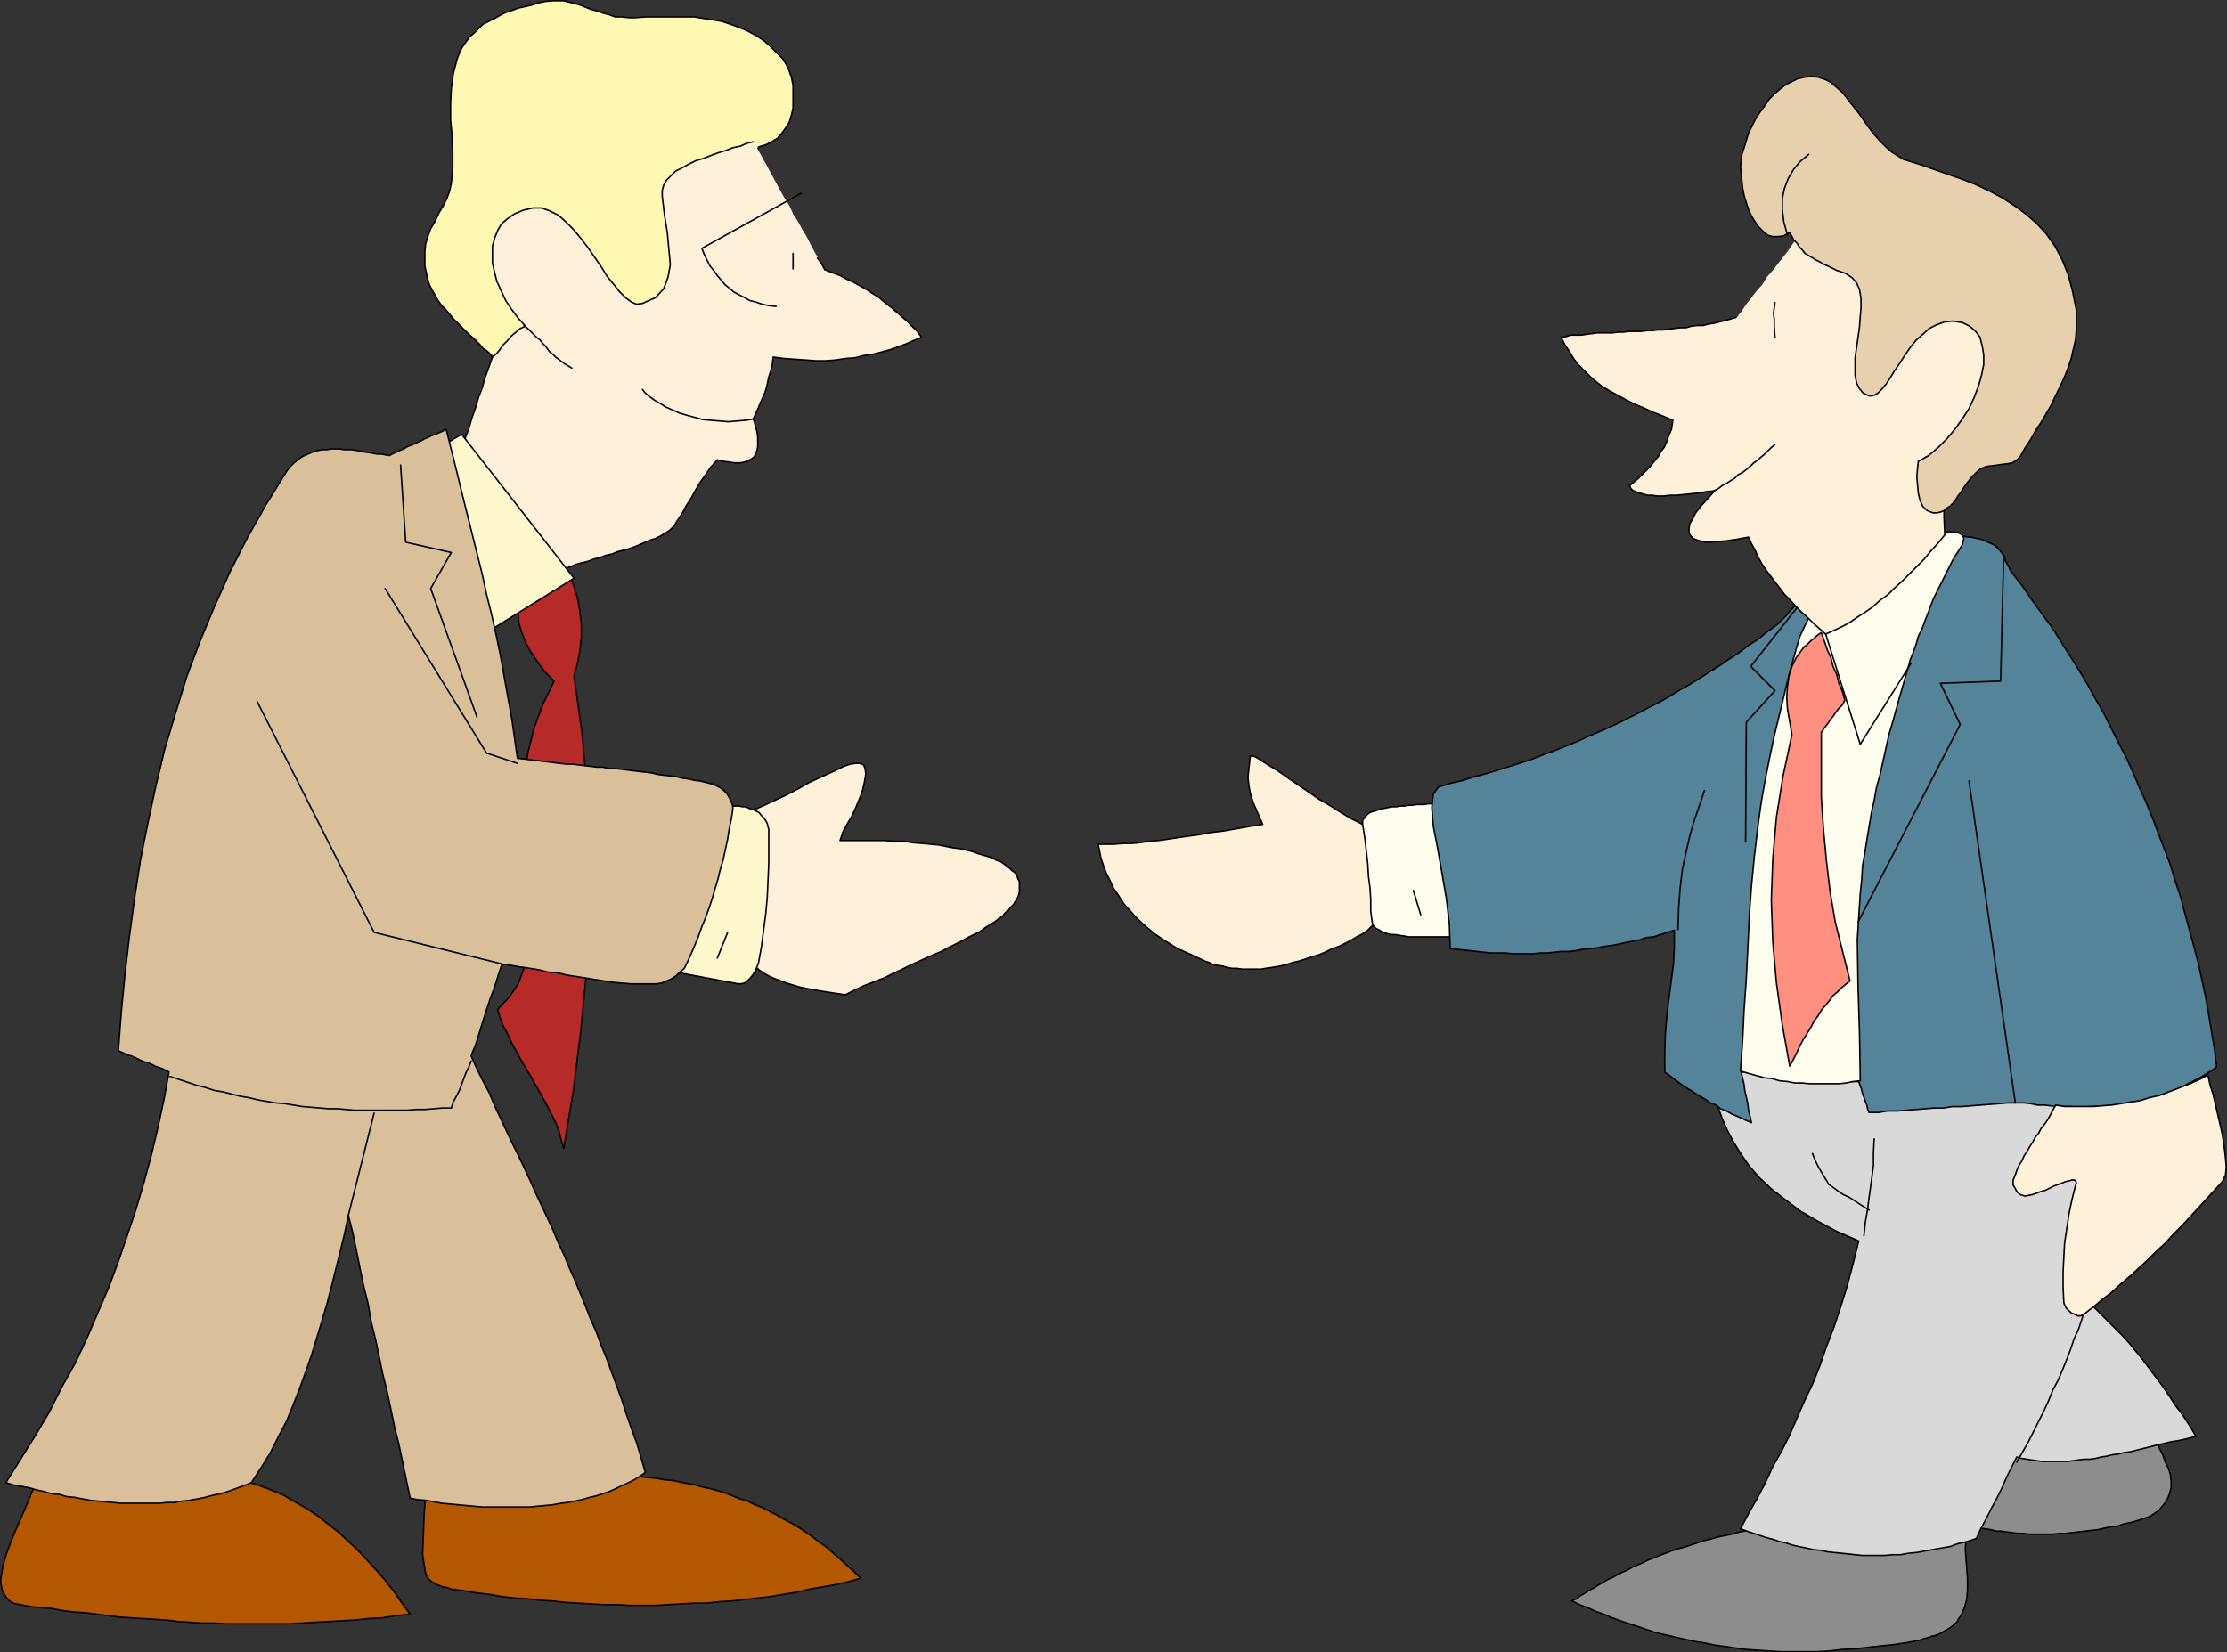 <?xml version="1.0" encoding="UTF-8" standalone="no"?>
<svg
   version="1.0"
   width="129.553mm"
   height="96.152mm"
   id="svg64"
   sodipodi:docname="Handshake 03.wmf"
   xmlns:inkscape="http://www.inkscape.org/namespaces/inkscape"
   xmlns:sodipodi="http://sodipodi.sourceforge.net/DTD/sodipodi-0.dtd"
   xmlns="http://www.w3.org/2000/svg"
   xmlns:svg="http://www.w3.org/2000/svg">
  <rect width="100%" height="100%" fill="#333333" stroke="none"/>
  <sodipodi:namedview
     id="namedview64"
     pagecolor="#ffffff"
     bordercolor="#000000"
     borderopacity="0.25"
     inkscape:showpageshadow="2"
     inkscape:pageopacity="0.0"
     inkscape:pagecheckerboard="0"
     inkscape:deskcolor="#d1d1d1"
     inkscape:document-units="mm" />
  <defs
     id="defs1">
    <pattern
       id="WMFhbasepattern"
       patternUnits="userSpaceOnUse"
       width="6"
       height="6"
       x="0"
       y="0" />
  </defs>
  <path
     style="fill:#fff0d9;fill-opacity:1;fill-rule:evenodd;stroke:none"
     d="m 301.545,182.432 -2.262,-1.293 -2.262,-1.131 -2.424,-1.454 -2.262,-1.454 -2.262,-1.293 -2.101,-1.454 -2.101,-1.454 -1.939,-1.293 -1.616,-1.131 -1.616,-1.131 -1.616,-0.97 -1.293,-0.808 -0.97,-0.646 -0.808,-0.485 -0.646,-0.162 h -0.485 l -0.162,1.616 -0.162,1.454 -0.162,1.616 0.162,1.616 0.323,1.777 0.646,2.101 0.97,2.262 1.131,2.585 -3.07,0.485 -2.747,0.485 -2.747,0.485 -2.747,0.323 -2.586,0.485 -2.424,0.323 -2.262,0.323 -2.101,0.323 -2.262,0.323 -2.101,0.162 -1.939,0.323 -1.939,0.162 h -1.778 l -1.939,0.162 h -1.778 -1.778 l 0.323,1.454 0.323,1.616 0.485,1.454 0.646,1.777 0.808,1.616 0.808,1.777 1.131,1.616 1.131,1.777 1.454,1.616 1.454,1.616 1.939,1.777 1.939,1.616 2.424,1.616 2.586,1.616 2.909,1.293 3.07,1.454 0.97,0.323 0.97,0.485 0.97,0.162 1.131,0.162 0.97,0.323 1.131,0.162 h 0.97 l 1.131,0.162 h 0.97 1.131 0.97 1.131 l 0.97,-0.162 1.131,-0.162 0.97,-0.162 0.97,-0.162 1.454,-0.323 1.454,-0.485 1.454,-0.323 1.454,-0.485 1.454,-0.485 1.616,-0.485 1.454,-0.646 1.293,-0.646 1.454,-0.485 1.293,-0.646 1.293,-0.646 1.293,-0.808 1.293,-0.646 1.131,-0.808 0.97,-0.97 0.97,-0.808 -0.162,-5.009 -0.323,-5.171 -0.323,-5.009 -0.162,-5.171 v 0 z"
     id="path1" />
  <path
     style="fill:none;stroke:#000000;stroke-width:0.323px;stroke-linecap:round;stroke-linejoin:round;stroke-miterlimit:4;stroke-dasharray:none;stroke-opacity:1"
     d="m 301.545,182.432 -2.262,-1.293 -2.262,-1.131 -2.424,-1.454 -2.262,-1.454 -2.262,-1.293 -2.101,-1.454 -2.101,-1.454 -1.939,-1.293 -1.616,-1.131 -1.616,-1.131 -1.616,-0.97 -1.293,-0.808 -0.97,-0.646 -0.808,-0.485 -0.646,-0.162 h -0.485 l -0.162,1.616 -0.162,1.454 -0.162,1.616 0.162,1.616 0.323,1.777 0.646,2.101 0.97,2.262 1.131,2.585 -3.07,0.485 -2.747,0.485 -2.747,0.485 -2.747,0.323 -2.586,0.485 -2.424,0.323 -2.262,0.323 -2.101,0.323 -2.262,0.323 -2.101,0.162 -1.939,0.323 -1.939,0.162 h -1.778 l -1.939,0.162 h -1.778 -1.778 l 0.323,1.454 0.323,1.616 0.485,1.454 0.646,1.777 0.808,1.616 0.808,1.777 1.131,1.616 1.131,1.777 1.454,1.616 1.454,1.616 1.939,1.777 1.939,1.616 2.424,1.616 2.586,1.616 2.909,1.293 3.07,1.454 0.97,0.323 0.97,0.485 0.97,0.162 1.131,0.162 0.97,0.323 1.131,0.162 h 0.97 l 1.131,0.162 h 0.97 1.131 0.97 1.131 l 0.97,-0.162 1.131,-0.162 0.97,-0.162 0.97,-0.162 1.454,-0.323 1.454,-0.485 1.454,-0.323 1.454,-0.485 1.454,-0.485 1.616,-0.485 1.454,-0.646 1.293,-0.646 1.454,-0.485 1.293,-0.646 1.293,-0.646 1.293,-0.808 1.293,-0.646 1.131,-0.808 0.97,-0.97 0.97,-0.808 -0.162,-5.009 -0.323,-5.171 -0.323,-5.009 -0.162,-5.171 v 0"
     id="path2" />
  <path
     style="fill:#fffdee;fill-opacity:1;fill-rule:evenodd;stroke:none"
     d="m 316.574,176.615 -0.97,0.162 h -0.646 -0.97 l -0.97,0.162 h -0.808 -0.808 l -0.97,0.162 h -0.808 l -0.808,0.162 h -0.97 l -0.808,0.162 h -0.97 l -0.808,0.162 -0.808,0.162 -0.97,0.162 -0.808,0.323 -0.485,0.162 -0.646,0.162 -0.646,0.323 -0.485,0.485 -0.323,0.485 -0.485,0.485 v 0.485 0.485 l 0.485,3.07 0.323,2.747 0.323,2.909 0.162,2.747 0.323,2.424 0.162,2.585 v 2.585 l 0.323,2.424 0.162,0.646 0.323,0.485 0.485,0.323 0.646,0.323 0.485,0.323 0.808,0.323 0.646,0.162 0.646,0.162 h 0.97 l 0.808,0.162 1.131,0.162 0.808,0.162 h 0.97 0.808 1.131 0.808 0.97 0.97 0.97 0.808 0.97 0.97 0.97 0.808 l -0.485,-3.716 -0.485,-3.716 -0.485,-3.716 -0.646,-3.555 -0.485,-3.716 -0.485,-3.716 -0.646,-3.716 z"
     id="path3" />
  <path
     style="fill:none;stroke:#000000;stroke-width:0.323px;stroke-linecap:round;stroke-linejoin:round;stroke-miterlimit:4;stroke-dasharray:none;stroke-opacity:1"
     d="m 316.574,176.615 -0.97,0.162 h -0.646 -0.97 l -0.97,0.162 h -0.808 -0.808 l -0.97,0.162 h -0.808 l -0.808,0.162 h -0.97 l -0.808,0.162 h -0.97 l -0.808,0.162 -0.808,0.162 -0.97,0.162 -0.808,0.323 -0.485,0.162 -0.646,0.162 -0.646,0.323 -0.485,0.485 -0.323,0.485 -0.485,0.485 v 0.485 0.485 l 0.485,3.07 0.323,2.747 0.323,2.909 0.162,2.747 0.323,2.424 0.162,2.585 v 2.585 l 0.323,2.424 0.162,0.646 0.323,0.485 0.485,0.323 0.646,0.323 0.485,0.323 0.808,0.323 0.646,0.162 0.646,0.162 h 0.97 l 0.808,0.162 1.131,0.162 0.808,0.162 h 0.97 0.808 1.131 0.808 0.97 0.97 0.97 0.808 0.97 0.97 0.97 0.808 l -0.485,-3.716 -0.485,-3.716 -0.485,-3.716 -0.646,-3.555 -0.485,-3.716 -0.485,-3.716 -0.646,-3.716 -0.485,-3.555 v 0"
     id="path4" />
  <path
     style="fill:none;stroke:#000000;stroke-width:0.323px;stroke-linecap:round;stroke-linejoin:round;stroke-miterlimit:4;stroke-dasharray:none;stroke-opacity:1"
     d="m 310.756,195.843 1.616,5.332"
     id="path5" />
  <path
     style="fill:#fff8b3;fill-opacity:1;fill-rule:evenodd;stroke:none"
     d="m 114.897,84.187 -0.808,-0.646 -0.646,-0.646 -0.808,-0.808 -0.808,-0.646 -0.808,-0.646 -0.808,-0.808 -0.808,-0.646 -0.808,-0.646 -0.808,-0.808 -0.646,-0.646 -0.97,-0.646 -0.646,-0.808 -0.646,-0.646 -0.808,-0.808 -0.808,-0.646 -0.808,-0.808 -0.808,-0.808 -0.97,-0.97 -0.97,-0.97 -0.808,-0.97 -0.808,-0.97 -0.97,-0.97 -0.808,-1.131 -0.646,-1.131 -0.646,-1.131 -0.646,-1.293 -0.323,-1.131 -0.323,-1.454 -0.323,-1.454 v -1.454 -1.616 l 0.162,-1.777 0.485,-1.616 0.646,-1.777 0.97,-1.616 0.808,-1.777 0.97,-1.616 0.808,-1.616 0.646,-1.777 0.323,-1.616 0.323,-3.232 v -3.555 l -0.162,-3.555 -0.323,-3.555 v -3.555 l 0.162,-3.393 0.485,-3.393 0.808,-3.07 0.485,-1.293 0.646,-1.293 0.808,-1.131 0.808,-1.131 0.97,-0.808 0.97,-0.97 0.97,-0.97 1.293,-0.646 1.293,-0.646 1.131,-0.646 1.293,-0.646 1.454,-0.485 1.293,-0.485 1.454,-0.323 1.454,-0.323 1.454,-0.485 1.454,-0.323 1.616,-0.162 h 1.293 1.293 l 1.293,0.323 1.293,0.323 1.131,0.323 1.131,0.485 1.293,0.485 1.293,0.323 1.293,0.485 1.293,0.323 1.293,0.485 h 1.454 l 1.454,0.162 h 1.616 l 2.262,-0.162 h 2.101 2.262 2.101 2.101 2.101 l 1.939,0.323 2.101,0.323 1.939,0.323 1.939,0.646 1.778,0.646 1.939,0.808 1.778,0.97 1.778,1.131 1.616,1.454 1.616,1.616 0.97,0.97 0.808,1.293 0.646,1.454 0.485,1.454 0.323,1.616 v 1.777 1.454 1.777 l -0.323,1.454 -0.485,1.616 -0.808,1.293 -0.808,1.131 -0.97,1.131 -1.293,0.808 -1.293,0.646 -1.616,0.485 -0.808,2.909 -0.646,3.07 -0.485,3.232 -0.485,3.07 -0.485,3.232 -0.323,3.232 -0.485,3.232 -0.485,3.232 -0.485,3.07 -0.808,3.07 -0.808,3.07 -0.97,2.909 -1.131,2.747 -1.454,2.585 -1.778,2.424 -1.939,2.262 -0.97,0.808 -0.808,0.808 -0.97,0.646 -0.97,0.485 -1.131,0.485 -0.97,0.485 -1.131,0.323 -1.131,0.323 -1.131,0.323 -1.131,0.162 -1.293,0.162 -1.131,0.162 h -1.131 -1.454 -1.131 -1.293 -1.293 l -1.293,-0.162 h -1.293 -1.293 l -1.293,-0.162 -1.454,-0.162 h -1.293 l -1.293,-0.162 h -1.293 l -1.131,-0.162 h -1.454 -1.131 -1.293 -1.293 l -1.293,0.162 h -1.131 z"
     id="path6" />
  <path
     style="fill:none;stroke:#000000;stroke-width:0.323px;stroke-linecap:round;stroke-linejoin:round;stroke-miterlimit:4;stroke-dasharray:none;stroke-opacity:1"
     d="m 114.897,84.187 -0.808,-0.646 -0.646,-0.646 -0.808,-0.808 -0.808,-0.646 -0.808,-0.646 -0.808,-0.808 -0.808,-0.646 -0.808,-0.646 -0.808,-0.808 -0.646,-0.646 -0.97,-0.646 -0.646,-0.808 -0.646,-0.646 -0.808,-0.808 -0.808,-0.646 -0.808,-0.808 -0.808,-0.808 -0.97,-0.97 -0.97,-0.97 -0.808,-0.97 -0.808,-0.97 -0.97,-0.97 -0.808,-1.131 -0.646,-1.131 -0.646,-1.131 -0.646,-1.293 -0.323,-1.131 -0.323,-1.454 -0.323,-1.454 v -1.454 -1.616 l 0.162,-1.777 0.485,-1.616 0.646,-1.777 0.97,-1.616 0.808,-1.777 0.97,-1.616 0.808,-1.616 0.646,-1.777 0.323,-1.616 0.323,-3.232 v -3.555 l -0.162,-3.555 -0.323,-3.555 v -3.555 l 0.162,-3.393 0.485,-3.393 0.808,-3.07 0.485,-1.293 0.646,-1.293 0.808,-1.131 0.808,-1.131 0.97,-0.808 0.97,-0.97 0.97,-0.97 1.293,-0.646 1.293,-0.646 1.131,-0.646 1.293,-0.646 1.454,-0.485 1.293,-0.485 1.454,-0.323 1.454,-0.323 1.454,-0.485 1.454,-0.323 1.616,-0.162 h 1.293 1.293 l 1.293,0.323 1.293,0.323 1.131,0.323 1.131,0.485 1.293,0.485 1.293,0.323 1.293,0.485 1.293,0.323 1.293,0.485 h 1.454 l 1.454,0.162 h 1.616 l 2.262,-0.162 h 2.101 2.262 2.101 2.101 2.101 l 1.939,0.323 2.101,0.323 1.939,0.323 1.939,0.646 1.778,0.646 1.939,0.808 1.778,0.97 1.778,1.131 1.616,1.454 1.616,1.616 0.97,0.97 0.808,1.293 0.646,1.454 0.485,1.454 0.323,1.616 v 1.777 1.454 1.777 l -0.323,1.454 -0.485,1.616 -0.808,1.293 -0.808,1.131 -0.97,1.131 -1.293,0.808 -1.293,0.646 -1.616,0.485 -0.808,2.909 -0.646,3.07 -0.485,3.232 -0.485,3.07 -0.485,3.232 -0.323,3.232 -0.485,3.232 -0.485,3.232 -0.485,3.07 -0.808,3.07 -0.808,3.07 -0.97,2.909 -1.131,2.747 -1.454,2.585 -1.778,2.424 -1.939,2.262 -0.97,0.808 -0.808,0.808 -0.97,0.646 -0.97,0.485 -1.131,0.485 -0.97,0.485 -1.131,0.323 -1.131,0.323 -1.131,0.323 -1.131,0.162 -1.293,0.162 -1.131,0.162 h -1.131 -1.454 -1.131 -1.293 -1.293 l -1.293,-0.162 h -1.293 -1.293 l -1.293,-0.162 -1.454,-0.162 h -1.293 l -1.293,-0.162 h -1.293 l -1.131,-0.162 h -1.454 -1.131 -1.293 -1.293 l -1.293,0.162 h -1.131 v 0"
     id="path7" />
  <path
     style="fill:#fff0d9;fill-opacity:1;fill-rule:evenodd;stroke:none"
     d="m 101.323,98.891 0.97,-2.585 0.808,-2.585 0.808,-2.424 0.97,-2.585 0.646,-2.585 0.97,-2.424 0.808,-2.585 0.97,-2.585 0.808,-0.646 0.808,-0.97 0.808,-1.131 0.97,-0.97 0.808,-0.97 0.97,-0.808 0.97,-0.808 1.131,-0.485 -1.616,-1.777 -1.454,-1.939 -1.293,-1.939 -0.97,-2.101 -0.97,-2.101 -0.485,-1.939 -0.485,-2.101 V 55.909 54.132 l 0.485,-1.777 0.646,-1.616 0.808,-1.454 1.293,-1.131 1.616,-1.131 1.939,-0.808 2.101,-0.485 h 1.939 l 1.778,0.646 1.939,0.97 1.616,1.454 1.616,1.616 1.616,1.939 1.616,2.101 1.454,2.101 1.454,2.101 1.293,2.101 1.454,1.777 1.293,1.616 1.293,1.293 1.293,0.97 1.131,0.485 1.293,-0.162 2.909,-1.293 1.778,-1.939 0.97,-2.585 0.485,-2.747 -0.323,-3.393 -0.323,-3.555 -0.646,-4.04 -0.485,-4.04 V 41.851 l 0.323,-1.131 0.646,-1.131 0.97,-0.97 0.97,-0.97 1.293,-0.646 1.454,-0.808 1.616,-0.808 1.616,-0.485 1.616,-0.646 1.778,-0.646 1.616,-0.485 1.616,-0.646 1.616,-0.323 1.454,-0.646 1.454,-0.323 0.97,1.616 0.97,1.777 0.97,1.777 0.97,1.777 0.97,1.777 0.97,1.777 0.97,1.777 1.131,1.777 0.808,1.777 1.131,1.777 0.97,1.777 0.97,1.616 0.97,1.939 0.97,1.777 0.97,1.616 0.97,1.777 1.616,0.646 1.778,0.646 1.454,0.808 1.454,0.646 1.454,0.808 1.454,0.808 1.454,0.97 1.293,0.808 1.131,0.97 1.454,1.131 1.131,0.97 1.131,0.97 1.293,1.131 1.131,1.131 1.131,1.131 0.97,1.293 -1.616,0.646 -1.778,0.808 -1.778,0.646 -1.778,0.646 -1.778,0.485 -1.939,0.485 -2.101,0.323 -1.939,0.485 -2.101,0.162 -2.101,0.323 -2.101,0.162 h -2.262 l -2.262,-0.162 -2.262,-0.162 -2.424,-0.162 -2.424,-0.323 -0.162,1.454 -0.323,1.454 -0.485,1.454 -0.323,1.616 -0.485,1.777 -0.808,1.777 -0.808,1.939 -0.97,2.101 0.485,1.616 0.323,1.293 0.162,1.131 v 1.131 0.97 l -0.162,0.808 -0.323,0.808 -0.323,0.646 -0.646,0.485 -0.646,0.323 -0.808,0.323 -0.97,0.162 h -1.131 l -1.131,-0.162 -1.293,-0.162 -1.454,-0.323 -1.454,1.616 -1.131,1.616 -1.131,1.616 -0.97,1.616 -0.97,1.777 -1.131,1.777 -0.97,1.777 -1.293,1.939 -0.323,0.646 -0.485,0.485 -0.485,0.485 -0.646,0.485 -0.646,0.323 -0.646,0.323 -0.646,0.485 -0.646,0.323 -1.293,0.485 -1.293,0.485 -1.293,0.485 -1.454,0.485 -1.454,0.485 -1.454,0.485 -1.454,0.485 -1.454,0.485 -1.454,0.323 -1.454,0.646 -1.616,0.323 -1.293,0.485 -1.454,0.485 -1.293,0.485 -1.454,0.485 -1.293,0.485 -1.293,-1.777 -1.131,-1.777 -1.454,-1.616 -1.131,-1.616 -1.293,-1.777 -1.293,-1.616 -1.293,-1.777 -1.293,-1.616 -1.293,-1.777 -1.131,-1.616 -1.454,-1.777 -1.131,-1.616 -1.293,-1.777 -1.293,-1.616 -1.293,-1.616 -1.131,-1.777 v 0 z"
     id="path8" />
  <path
     style="fill:none;stroke:#000000;stroke-width:0.323px;stroke-linecap:round;stroke-linejoin:round;stroke-miterlimit:4;stroke-dasharray:none;stroke-opacity:1"
     d="m 108.11,78.531 0.97,-0.646 0.808,-0.97 0.808,-1.131 0.97,-0.97 0.808,-0.97 0.97,-0.808 0.97,-0.808 1.131,-0.485 -1.616,-1.777 -1.454,-1.939 -1.293,-1.939 -0.97,-2.101 -0.97,-2.101 -0.485,-1.939 -0.485,-2.101 V 55.909 54.132 l 0.485,-1.777 0.646,-1.616 0.808,-1.454 1.293,-1.131 1.616,-1.131 1.939,-0.808 2.101,-0.485 h 1.939 l 1.778,0.646 1.939,0.97 1.616,1.454 1.616,1.616 1.616,1.939 1.616,2.101 1.454,2.101 1.454,2.101 1.293,2.101 1.454,1.777 1.293,1.616 1.293,1.293 1.293,0.97 1.131,0.485 1.293,-0.162 2.909,-1.293 1.778,-1.939 0.97,-2.585 0.485,-2.747 -0.323,-3.393 -0.323,-3.555 -0.646,-4.04 -0.485,-4.04 V 41.851 l 0.323,-1.131 0.646,-1.131 0.97,-0.97 0.97,-0.97 1.293,-0.646 1.454,-0.808 1.616,-0.808 1.616,-0.485 1.616,-0.646 1.778,-0.646 1.616,-0.485 1.616,-0.646 1.616,-0.323 1.454,-0.646 1.454,-0.323"
     id="path9" />
  <path
     style="fill:none;stroke:#000000;stroke-width:0.323px;stroke-linecap:round;stroke-linejoin:round;stroke-miterlimit:4;stroke-dasharray:none;stroke-opacity:1"
     d="m 102.293,96.306 0.808,-2.101 0.646,-2.262 0.808,-2.262 0.646,-2.262 0.808,-2.101 0.646,-2.262 0.808,-2.262 0.808,-2.262"
     id="path10" />
  <path
     style="fill:none;stroke:#000000;stroke-width:0.323px;stroke-linecap:round;stroke-linejoin:round;stroke-miterlimit:4;stroke-dasharray:none;stroke-opacity:1"
     d="m 179.699,56.717 0.485,0.646 0.485,0.646 0.323,0.646 0.323,0.646 1.616,0.646 1.778,0.646 1.454,0.808 1.454,0.646 1.454,0.808 1.454,0.808 1.454,0.97 1.293,0.808 1.131,0.97 1.454,1.131 1.131,0.97 1.131,0.97 1.293,1.131 1.131,1.131 1.131,1.131 0.97,1.293 -1.616,0.646 -1.778,0.808 -1.778,0.646 -1.778,0.646 -1.778,0.485 -1.939,0.485 -2.101,0.323 -1.939,0.485 -2.101,0.162 -2.101,0.323 -2.101,0.162 h -2.262 l -2.262,-0.162 -2.262,-0.162 -2.424,-0.162 -2.424,-0.323 -0.162,1.454 -0.323,1.454 -0.485,1.454 -0.323,1.616 -0.485,1.777 -0.808,1.777 -0.808,1.939 -0.97,2.101 0.485,1.616 0.323,1.293 0.162,1.131 v 1.131 0.97 l -0.162,0.808 -0.323,0.808 -0.323,0.646 -0.646,0.485 -0.646,0.323 -0.808,0.323 -0.97,0.162 h -1.131 l -1.131,-0.162 -1.293,-0.162 -1.454,-0.323 -1.454,1.616 -1.131,1.616 -1.131,1.616 -0.97,1.616 -0.97,1.777 -1.131,1.777 -0.97,1.777 -1.293,1.939 -0.323,0.646 -0.485,0.485 -0.485,0.485 -0.646,0.485 -0.646,0.323 -0.646,0.485 -0.646,0.323 -0.646,0.323 -1.131,0.323 -1.131,0.485 -1.131,0.485 -1.131,0.485 -1.293,0.485 -1.293,0.323 -1.293,0.323 -1.131,0.485 -1.454,0.323 -1.293,0.485 -1.293,0.323 -1.293,0.485 -1.293,0.323 -1.293,0.323 -1.131,0.485 -1.293,0.485"
     id="path11" />
  <path
     style="fill:#fff0d9;fill-opacity:1;fill-rule:evenodd;stroke:none"
     d="m 163.216,179.2 2.586,-1.131 2.586,-1.131 2.424,-1.131 2.424,-1.131 2.424,-1.293 2.262,-1.293 2.101,-0.97 2.101,-0.97 1.778,-0.808 1.616,-0.808 1.454,-0.485 1.131,-0.162 h 0.97 l 0.808,0.323 0.323,0.808 0.162,1.131 -0.323,1.939 -0.485,2.101 -0.646,1.616 -0.808,1.939 -0.808,1.777 -0.97,1.616 -0.97,1.777 -0.646,1.939 h 2.586 2.424 2.424 2.262 l 2.262,0.162 h 2.101 l 1.939,0.323 2.101,0.162 1.778,0.162 1.778,0.162 1.616,0.323 1.616,0.323 1.454,0.162 1.454,0.323 1.293,0.323 1.293,0.485 1.131,0.323 1.131,0.323 0.97,0.323 0.808,0.485 0.97,0.323 0.646,0.485 0.646,0.485 0.646,0.485 0.485,0.485 0.485,0.323 0.485,0.485 0.162,0.485 0.162,0.485 0.323,0.646 v 0.485 0.485 0.646 0.646 l -0.162,0.646 -0.323,0.808 -0.323,0.485 -0.485,0.808 -0.485,0.485 -0.646,0.808 -0.646,0.485 -0.646,0.808 -0.97,0.646 -0.808,0.646 -1.131,0.646 -0.97,0.646 -1.131,0.808 -1.293,0.646 -1.293,0.646 -1.454,0.808 -1.293,0.646 -1.616,0.808 -1.454,0.808 -1.616,0.646 -1.778,0.808 -1.778,0.808 -1.778,0.808 -1.939,0.97 -1.778,0.808 -1.939,0.97 -2.101,0.808 -2.101,0.808 -2.101,0.97 -2.262,1.131 -2.101,-0.323 -2.101,-0.323 -1.939,-0.323 -1.778,-0.323 -1.778,-0.323 -1.616,-0.485 -1.616,-0.485 -1.293,-0.485 -1.293,-0.485 -1.131,-0.485 -1.131,-0.646 -0.97,-0.646 -0.808,-0.646 -0.808,-0.646 -0.485,-0.646 -0.646,-0.808 -0.162,-7.918 -0.323,-7.918 -0.162,-7.756 -0.323,-7.918 v 0 z"
     id="path12" />
  <path
     style="fill:none;stroke:#000000;stroke-width:0.323px;stroke-linecap:round;stroke-linejoin:round;stroke-miterlimit:4;stroke-dasharray:none;stroke-opacity:1"
     d="m 163.216,179.2 2.586,-1.131 2.586,-1.131 2.424,-1.131 2.424,-1.131 2.424,-1.293 2.262,-1.293 2.101,-0.97 2.101,-0.97 1.778,-0.808 1.616,-0.808 1.454,-0.485 1.131,-0.162 h 0.97 l 0.808,0.323 0.323,0.808 0.162,1.131 -0.323,1.939 -0.485,2.101 -0.646,1.616 -0.808,1.939 -0.808,1.777 -0.97,1.616 -0.97,1.777 -0.646,1.939 h 2.586 2.424 2.424 2.262 l 2.262,0.162 h 2.101 l 1.939,0.323 2.101,0.162 1.778,0.162 1.778,0.162 1.616,0.323 1.616,0.323 1.454,0.162 1.454,0.323 1.293,0.323 1.293,0.485 1.131,0.323 1.131,0.323 0.97,0.323 0.808,0.485 0.97,0.323 0.646,0.485 0.646,0.485 0.646,0.485 0.485,0.485 0.485,0.323 0.485,0.485 0.162,0.485 0.162,0.485 0.323,0.646 v 0.485 0.485 0.646 0.646 l -0.162,0.646 -0.323,0.808 -0.323,0.485 -0.485,0.808 -0.485,0.485 -0.646,0.808 -0.646,0.485 -0.646,0.808 -0.97,0.646 -0.808,0.646 -1.131,0.646 -0.97,0.646 -1.131,0.808 -1.293,0.646 -1.293,0.646 -1.454,0.808 -1.293,0.646 -1.616,0.808 -1.454,0.808 -1.616,0.646 -1.778,0.808 -1.778,0.808 -1.778,0.808 -1.939,0.97 -1.778,0.808 -1.939,0.97 -2.101,0.808 -2.101,0.808 -2.101,0.97 -2.262,1.131 -2.101,-0.323 -2.101,-0.323 -1.939,-0.323 -1.778,-0.323 -1.778,-0.323 -1.616,-0.485 -1.616,-0.485 -1.293,-0.485 -1.293,-0.485 -1.131,-0.485 -1.131,-0.646 -0.97,-0.646 -0.808,-0.646 -0.808,-0.646 -0.485,-0.646 -0.646,-0.808 -0.162,-7.918 -0.323,-7.918 -0.162,-7.756 -0.323,-7.918 v 0"
     id="path13" />
  <path
     style="fill:#b62a2a;fill-opacity:1;fill-rule:evenodd;stroke:none"
     d="m 125.078,126.038 1.131,2.909 0.808,2.747 0.485,2.747 0.323,2.909 v 2.747 l -0.323,2.909 -0.485,2.747 -0.808,2.909 1.778,12.604 1.131,12.927 0.485,13.25 v 13.25 l -0.646,13.089 -1.293,13.25 -1.616,12.927 -2.101,12.604 -0.485,-1.616 -0.485,-1.939 -0.646,-1.777 -0.97,-1.939 -0.97,-1.939 -1.131,-2.101 -1.131,-1.939 -1.131,-2.101 -1.293,-2.101 -1.131,-1.939 -1.131,-2.101 -0.97,-1.777 -0.97,-2.101 -0.97,-1.777 -0.646,-1.777 -0.485,-1.616 2.586,-2.747 1.939,-2.909 1.293,-3.393 0.646,-3.716 0.323,-4.04 v -4.363 l -0.162,-4.524 -0.323,-4.686 -0.323,-5.009 -0.323,-5.009 v -5.171 l 0.323,-5.332 0.646,-5.332 1.293,-5.332 1.939,-5.332 2.586,-5.332 -2.101,-2.101 -1.616,-2.262 -1.454,-2.101 -1.131,-2.101 -0.808,-2.101 -0.646,-2.101 -0.162,-2.101 v -2.101 l 0.646,-0.485 0.646,-0.485 0.808,-0.323 0.646,-0.485 0.646,-0.485 0.808,-0.323 0.646,-0.485 0.646,-0.323 0.808,-0.485 0.646,-0.323 0.646,-0.485 0.808,-0.485 0.646,-0.323 0.646,-0.485 0.808,-0.485 0.646,-0.323 z"
     id="path14" />
  <path
     style="fill:none;stroke:#000000;stroke-width:0.323px;stroke-linecap:round;stroke-linejoin:round;stroke-miterlimit:4;stroke-dasharray:none;stroke-opacity:1"
     d="m 125.078,126.038 1.131,2.909 0.808,2.747 0.485,2.747 0.323,2.909 v 2.747 l -0.323,2.909 -0.485,2.747 -0.808,2.909 1.778,12.604 1.131,12.927 0.485,13.25 v 13.25 l -0.646,13.089 -1.293,13.25 -1.616,12.927 -2.101,12.604 -0.485,-1.616 -0.485,-1.939 -0.646,-1.777 -0.97,-1.939 -0.97,-1.939 -1.131,-2.101 -1.131,-1.939 -1.131,-2.101 -1.293,-2.101 -1.131,-1.939 -1.131,-2.101 -0.97,-1.777 -0.97,-2.101 -0.97,-1.777 -0.646,-1.777 -0.485,-1.616 2.586,-2.747 1.939,-2.909 1.293,-3.393 0.646,-3.716 0.323,-4.04 v -4.363 l -0.162,-4.524 -0.323,-4.686 -0.323,-5.009 -0.323,-5.009 v -5.171 l 0.323,-5.332 0.646,-5.332 1.293,-5.332 1.939,-5.332 2.586,-5.332 -2.101,-2.101 -1.616,-2.262 -1.454,-2.101 -1.131,-2.101 -0.808,-2.101 -0.646,-2.101 -0.162,-2.101 v -2.101 l 0.646,-0.485 0.646,-0.485 0.808,-0.323 0.646,-0.485 0.646,-0.485 0.808,-0.323 0.646,-0.485 0.646,-0.323 0.808,-0.485 0.646,-0.323 0.646,-0.485 0.808,-0.485 0.646,-0.323 0.646,-0.485 0.808,-0.485 0.646,-0.323 v 0"
     id="path15" />
  <path
     style="fill:#fff8cc;fill-opacity:1;fill-rule:evenodd;stroke:none"
     d="m 95.829,98.891 5.656,-3.393 24.725,31.671 -17.938,11.15 z"
     id="path16" />
  <path
     style="fill:none;stroke:#000000;stroke-width:0.323px;stroke-linecap:round;stroke-linejoin:round;stroke-miterlimit:4;stroke-dasharray:none;stroke-opacity:1"
     d="m 95.829,98.891 5.656,-3.393 24.725,31.671 -17.938,11.15 -12.443,-39.427 v 0"
     id="path17" />
  <path
     style="fill:#b35801;fill-opacity:1;fill-rule:evenodd;stroke:none"
     d="m 93.566,328.991 -0.323,4.363 -0.162,4.363 -0.162,4.201 0.646,4.04 0.323,0.808 0.485,0.646 0.646,0.485 0.808,0.485 0.808,0.323 0.808,0.323 0.97,0.162 0.808,0.323 2.747,0.323 2.909,0.485 2.747,0.323 2.747,0.485 2.747,0.323 2.909,0.162 2.747,0.323 2.747,0.162 2.909,0.323 2.747,0.162 2.747,0.162 2.909,0.162 h 2.909 l 2.586,0.162 h 2.909 2.909 l 2.747,-0.162 2.747,-0.162 2.909,-0.162 h 2.747 l 2.909,-0.323 2.747,-0.162 2.747,-0.323 2.909,-0.323 2.747,-0.323 2.909,-0.485 2.909,-0.485 2.747,-0.646 2.747,-0.485 2.909,-0.485 2.747,-0.646 2.909,-0.808 -1.454,-1.454 -1.616,-1.454 -1.454,-1.293 -1.454,-1.293 -1.454,-1.293 -1.616,-1.131 -1.454,-1.131 -1.616,-1.131 -1.454,-0.97 -1.616,-0.97 -1.616,-0.808 -1.616,-0.97 -1.616,-0.808 -1.454,-0.808 -1.778,-0.646 -1.616,-0.808 -1.616,-0.485 -1.616,-0.646 -1.616,-0.646 -1.616,-0.485 -1.778,-0.485 -1.616,-0.323 -1.616,-0.485 -1.778,-0.323 -1.616,-0.323 -1.616,-0.323 -1.778,-0.162 -1.778,-0.323 -1.616,-0.162 -1.778,-0.162 -1.778,-0.162 h -1.616 -1.293 l -1.454,0.162 -1.454,0.162 -1.293,0.162 -1.454,0.162 -1.293,0.162 -1.454,0.162 h -1.293 l -1.454,0.323 -1.293,0.162 h -1.454 l -1.454,0.162 -1.293,0.162 -1.454,0.162 -1.293,0.162 -1.293,0.162 -1.454,0.162 -1.293,0.162 h -1.454 l -1.293,0.162 -1.454,0.162 -1.293,0.162 -1.454,0.162 -1.293,0.162 h -1.454 l -1.293,0.323 h -1.454 l -1.293,0.323 h -1.454 l -1.293,0.162 -1.454,0.162 -1.293,0.162 v 0 z"
     id="path18" />
  <path
     style="fill:none;stroke:#000000;stroke-width:0.323px;stroke-linecap:round;stroke-linejoin:round;stroke-miterlimit:4;stroke-dasharray:none;stroke-opacity:1"
     d="m 93.566,328.991 -0.323,4.363 -0.162,4.363 -0.162,4.201 0.646,4.04 0.323,0.808 0.485,0.646 0.646,0.485 0.808,0.485 0.808,0.323 0.808,0.323 0.97,0.162 0.808,0.323 2.747,0.323 2.909,0.485 2.747,0.323 2.747,0.485 2.747,0.323 2.909,0.162 2.747,0.323 2.747,0.162 2.909,0.323 2.747,0.162 2.747,0.162 2.909,0.162 h 2.909 l 2.586,0.162 h 2.909 2.909 l 2.747,-0.162 2.747,-0.162 2.909,-0.162 h 2.747 l 2.909,-0.323 2.747,-0.162 2.747,-0.323 2.909,-0.323 2.747,-0.323 2.909,-0.485 2.909,-0.485 2.747,-0.646 2.747,-0.485 2.909,-0.485 2.747,-0.646 2.909,-0.808 -1.454,-1.454 -1.616,-1.454 -1.454,-1.293 -1.454,-1.293 -1.454,-1.293 -1.616,-1.131 -1.454,-1.131 -1.616,-1.131 -1.454,-0.97 -1.616,-0.97 -1.616,-0.808 -1.616,-0.97 -1.616,-0.808 -1.454,-0.808 -1.778,-0.646 -1.616,-0.808 -1.616,-0.485 -1.616,-0.646 -1.616,-0.646 -1.616,-0.485 -1.778,-0.485 -1.616,-0.323 -1.616,-0.485 -1.778,-0.323 -1.616,-0.323 -1.616,-0.323 -1.778,-0.162 -1.778,-0.323 -1.616,-0.162 -1.778,-0.162 -1.778,-0.162 h -1.616 -1.293 l -1.454,0.162 -1.454,0.162 -1.293,0.162 -1.454,0.162 -1.293,0.162 -1.454,0.162 h -1.293 l -1.454,0.323 -1.293,0.162 h -1.454 l -1.454,0.162 -1.293,0.162 -1.454,0.162 -1.293,0.162 -1.293,0.162 -1.454,0.162 -1.293,0.162 h -1.454 l -1.293,0.162 -1.454,0.162 -1.293,0.162 -1.454,0.162 -1.293,0.162 h -1.454 l -1.293,0.323 h -1.454 l -1.293,0.323 h -1.454 l -1.293,0.162 -1.454,0.162 -1.293,0.162 v 0"
     id="path19" />
  <path
     style="fill:#b35801;fill-opacity:1;fill-rule:evenodd;stroke:none"
     d="m 8.08,325.759 -1.131,2.585 -1.131,2.747 -1.131,2.585 -1.131,2.585 -1.131,2.747 -0.97,2.585 -0.808,2.747 -0.485,2.909 v 0.808 l 0.162,0.808 0.162,0.97 0.485,0.808 0.485,0.808 0.646,0.646 0.808,0.485 0.646,0.162 2.586,0.485 2.424,0.323 2.586,0.162 2.586,0.485 2.424,0.323 2.586,0.162 2.586,0.323 2.586,0.323 2.424,0.323 2.586,0.162 2.586,0.162 2.586,0.162 2.586,0.162 2.586,0.323 2.586,0.162 2.586,0.162 h 2.586 l 2.747,0.162 h 2.586 2.747 2.747 2.747 2.909 l 2.747,-0.162 2.909,-0.162 2.909,-0.162 2.909,-0.162 2.909,-0.162 3.07,-0.323 3.07,-0.162 3.07,-0.485 3.07,-0.323 -1.778,-2.424 -1.778,-2.585 -1.939,-2.424 -1.939,-2.262 -2.101,-2.262 -1.939,-2.101 -2.262,-2.101 -2.101,-1.939 -2.262,-1.777 -2.262,-1.777 -2.424,-1.616 -2.586,-1.454 -2.424,-1.454 -2.747,-1.131 -2.586,-0.97 -2.909,-0.97 H 52.682 51.389 49.934 48.318 46.864 45.571 44.117 42.662 41.208 39.754 38.299 36.845 35.39 33.936 32.482 31.027 29.573 28.118 26.664 25.371 23.917 22.462 21.008 19.554 18.099 16.645 15.19 13.736 12.282 10.827 9.534 8.08 Z"
     id="path20" />
  <path
     style="fill:none;stroke:#000000;stroke-width:0.323px;stroke-linecap:round;stroke-linejoin:round;stroke-miterlimit:4;stroke-dasharray:none;stroke-opacity:1"
     d="m 8.08,325.759 -1.131,2.585 -1.131,2.747 -1.131,2.585 -1.131,2.585 -1.131,2.747 -0.97,2.585 -0.808,2.747 -0.485,2.909 v 0.808 l 0.162,0.808 0.162,0.97 0.485,0.808 0.485,0.808 0.646,0.646 0.808,0.485 0.646,0.162 2.586,0.485 2.424,0.323 2.586,0.162 2.586,0.485 2.424,0.323 2.586,0.162 2.586,0.323 2.586,0.323 2.424,0.323 2.586,0.162 2.586,0.162 2.586,0.162 2.586,0.162 2.586,0.323 2.586,0.162 2.586,0.162 h 2.586 l 2.747,0.162 h 2.586 2.747 2.747 2.747 2.909 l 2.747,-0.162 2.909,-0.162 2.909,-0.162 2.909,-0.162 2.909,-0.162 3.07,-0.323 3.07,-0.162 3.07,-0.485 3.07,-0.323 -1.778,-2.424 -1.778,-2.585 -1.939,-2.424 -1.939,-2.262 -2.101,-2.262 -1.939,-2.101 -2.262,-2.101 -2.101,-1.939 -2.262,-1.777 -2.262,-1.777 -2.424,-1.616 -2.586,-1.454 -2.424,-1.454 -2.747,-1.131 -2.586,-0.97 -2.909,-0.97 H 52.682 51.389 49.934 48.318 46.864 45.571 44.117 42.662 41.208 39.754 38.299 36.845 35.39 33.936 32.482 31.027 29.573 28.118 26.664 25.371 23.917 22.462 21.008 19.554 18.099 16.645 15.19 13.736 12.282 10.827 9.534 8.08 v 0"
     id="path21" />
  <path
     style="fill:#fff8cc;fill-opacity:1;fill-rule:evenodd;stroke:none"
     d="m 155.459,176.938 h 0.646 0.646 0.646 l 0.646,0.162 h 0.646 0.646 0.646 0.646 l 0.646,0.162 h 0.646 0.646 l 0.646,0.162 h 0.485 l 0.646,0.162 0.646,0.323 0.646,0.162 0.646,0.323 0.646,0.323 0.485,0.646 0.485,0.485 0.485,0.646 0.323,0.646 0.162,0.646 0.162,0.646 v 3.716 3.716 l -0.162,3.716 -0.162,3.716 -0.323,3.555 -0.485,3.716 -0.485,3.716 -0.646,3.555 -0.323,0.808 -0.323,0.808 -0.485,0.808 -0.646,0.808 -0.646,0.646 -0.646,0.485 -0.808,0.162 h -0.646 l -18.099,-3.393 11.312,-36.034 z"
     id="path22" />
  <path
     style="fill:none;stroke:#000000;stroke-width:0.323px;stroke-linecap:round;stroke-linejoin:round;stroke-miterlimit:4;stroke-dasharray:none;stroke-opacity:1"
     d="m 155.459,176.938 h 0.646 0.646 0.646 l 0.646,0.162 h 0.646 0.646 0.646 0.646 l 0.646,0.162 h 0.646 0.646 l 0.646,0.162 h 0.485 l 0.646,0.162 0.646,0.323 0.646,0.162 0.646,0.323 0.646,0.323 0.485,0.646 0.485,0.485 0.485,0.646 0.323,0.646 0.162,0.646 0.162,0.646 v 3.716 3.716 l -0.162,3.716 -0.162,3.716 -0.323,3.555 -0.485,3.716 -0.485,3.716 -0.646,3.555 -0.323,0.808 -0.323,0.808 -0.485,0.808 -0.646,0.808 -0.646,0.646 -0.646,0.485 -0.808,0.162 h -0.646 l -18.099,-3.393 11.312,-36.034 v 0"
     id="path23" />
  <path
     style="fill:#d9c09a;fill-opacity:1;fill-rule:evenodd;stroke:none"
     d="m 1.293,326.083 3.232,-5.171 3.232,-5.171 3.07,-5.171 2.747,-5.494 2.909,-5.171 2.586,-5.494 2.424,-5.656 2.424,-5.656 2.101,-5.656 1.939,-5.656 1.939,-5.817 1.778,-5.979 1.616,-5.979 1.454,-6.14 1.293,-5.979 1.131,-6.14 -0.646,-0.323 -0.646,-0.323 -0.808,-0.323 -0.646,-0.162 -0.646,-0.323 -0.646,-0.323 -0.808,-0.323 -0.646,-0.162 -0.808,-0.323 -0.646,-0.323 -0.646,-0.323 -0.808,-0.323 -0.646,-0.162 -0.646,-0.323 -0.808,-0.323 -0.646,-0.323 0.646,-8.403 0.808,-8.403 0.97,-8.241 1.131,-8.403 1.293,-8.403 1.616,-8.079 1.778,-8.241 1.939,-8.079 2.424,-8.079 2.424,-7.918 2.909,-7.756 3.232,-7.756 3.394,-7.595 3.878,-7.595 4.202,-7.433 4.525,-7.271 0.646,-0.808 0.808,-0.808 0.97,-0.808 0.97,-0.646 1.131,-0.485 1.131,-0.485 1.131,-0.323 1.131,-0.162 h 0.808 l 0.97,-0.162 h 0.808 0.97 l 0.97,0.162 h 0.808 0.97 l 0.97,0.162 0.808,0.162 0.808,0.162 1.131,0.162 0.97,0.162 0.808,0.162 h 0.97 l 0.808,0.162 0.97,0.162 0.808,-0.485 0.808,-0.323 0.646,-0.323 0.808,-0.323 0.808,-0.485 0.808,-0.323 0.808,-0.323 0.646,-0.323 0.808,-0.323 0.808,-0.485 0.808,-0.323 0.646,-0.323 0.97,-0.323 0.646,-0.323 0.808,-0.323 0.808,-0.485 1.131,4.524 1.131,4.524 1.131,4.686 1.131,4.524 1.131,4.524 1.131,4.524 1.131,4.524 0.97,4.524 1.131,4.524 0.97,4.363 0.97,4.686 0.808,4.524 0.808,4.524 0.808,4.363 0.646,4.524 0.646,4.524 1.454,0.162 1.293,0.162 1.293,0.162 1.454,0.162 1.293,0.162 1.293,0.162 1.293,0.162 1.454,0.162 h 1.293 l 1.293,0.162 1.293,0.162 1.454,0.162 1.293,0.162 h 1.293 l 1.454,0.323 h 1.293 l 1.454,0.162 1.293,0.162 1.293,0.162 1.293,0.162 1.454,0.162 1.293,0.162 1.293,0.323 1.293,0.162 1.454,0.162 1.293,0.162 1.293,0.323 1.293,0.162 1.454,0.323 1.293,0.162 1.293,0.323 1.293,0.323 0.808,0.323 0.97,0.485 0.808,0.646 0.646,0.646 0.485,0.808 0.485,0.97 0.323,0.97 v 0.808 l -0.323,2.101 -0.485,2.262 -0.323,2.101 -0.485,2.262 -0.485,2.262 -0.646,2.101 -0.485,2.101 -0.646,2.101 -0.646,2.262 -0.646,1.939 -0.808,2.262 -0.808,1.939 -0.808,2.262 -0.808,1.939 -0.808,1.939 -0.97,2.101 -0.485,0.97 -0.97,0.808 -0.808,0.808 -0.97,0.646 -1.131,0.485 -1.131,0.485 -1.293,0.162 h -1.131 -2.101 -2.101 l -1.939,-0.162 -1.939,-0.162 -2.101,-0.323 -2.101,-0.323 -1.939,-0.323 -2.101,-0.323 -2.101,-0.323 -1.939,-0.485 -2.101,-0.162 -1.939,-0.485 -1.939,-0.323 -2.262,-0.323 -1.939,-0.323 -2.101,-0.323 -0.808,2.424 -0.808,2.585 -0.97,2.585 -0.808,2.424 -0.808,2.585 -0.808,2.585 -0.808,2.585 -0.97,2.424 1.293,2.909 1.293,2.585 1.454,2.747 1.131,2.747 1.293,2.747 1.293,2.747 1.293,2.747 1.293,2.585 1.293,2.747 1.293,2.747 1.131,2.585 1.293,2.747 1.293,2.747 1.293,2.747 1.131,2.747 1.293,2.747 1.131,2.747 1.293,2.909 1.131,2.747 1.131,2.747 1.131,2.909 1.293,2.909 1.131,3.07 1.131,2.747 1.131,3.07 1.131,3.07 1.131,3.07 0.97,3.07 1.131,3.232 1.131,3.07 0.97,3.232 0.97,3.393 -1.131,0.808 -1.293,0.808 -1.293,0.646 -1.454,0.646 -1.293,0.646 -1.454,0.646 -1.454,0.485 -1.454,0.485 -1.454,0.323 -1.616,0.485 -1.616,0.323 -1.616,0.323 -1.454,0.162 -1.778,0.323 -1.616,0.162 -1.778,0.162 -1.616,0.162 h -1.778 -1.778 -1.616 -1.778 -1.778 -1.778 l -1.778,-0.162 -1.778,-0.162 -1.778,-0.162 -1.778,-0.162 -1.778,-0.162 -1.616,-0.323 -1.778,-0.323 -1.939,-0.162 -1.616,-0.323 -0.808,-3.878 -0.808,-3.878 -0.808,-3.878 -0.97,-3.878 -0.808,-3.878 -0.808,-3.878 -0.97,-3.878 -0.808,-3.878 -0.808,-3.878 -0.97,-3.878 -0.646,-3.878 -0.97,-3.878 -0.808,-3.878 -0.808,-4.04 -0.808,-3.878 -0.97,-3.878 -0.808,3.878 -0.97,4.04 -0.97,3.878 -0.97,3.878 -0.97,3.716 -1.131,3.878 -1.131,3.716 -1.131,3.716 -1.293,3.716 -1.293,3.555 -1.454,3.716 -1.454,3.555 -1.778,3.393 -1.778,3.555 -2.101,3.393 -2.101,3.232 -1.616,0.646 -1.778,0.646 -1.778,0.646 -1.616,0.485 -1.616,0.323 -1.778,0.485 -1.616,0.323 -1.778,0.323 -1.616,0.162 -1.778,0.323 h -1.616 l -1.616,0.162 H 33.29 31.512 29.896 28.118 26.502 l -1.616,-0.162 -1.778,-0.162 -1.616,-0.162 -1.616,-0.162 -1.778,-0.323 -1.616,-0.323 -1.778,-0.162 -1.616,-0.485 -1.778,-0.162 -1.616,-0.485 -1.616,-0.323 -1.616,-0.485 -1.778,-0.323 -1.778,-0.323 z"
     id="path24" />
  <path
     style="fill:none;stroke:#000000;stroke-width:0.323px;stroke-linecap:round;stroke-linejoin:round;stroke-miterlimit:4;stroke-dasharray:none;stroke-opacity:1"
     d="m 1.293,326.083 3.232,-5.171 3.232,-5.171 3.07,-5.171 2.747,-5.494 2.909,-5.171 2.586,-5.494 2.424,-5.656 2.424,-5.656 2.101,-5.656 1.939,-5.656 1.939,-5.817 1.778,-5.979 1.616,-5.979 1.454,-6.14 1.293,-5.979 1.131,-6.14 -0.646,-0.323 -0.646,-0.323 -0.808,-0.323 -0.646,-0.162 -0.646,-0.323 -0.646,-0.323 -0.808,-0.323 -0.646,-0.162 -0.808,-0.323 -0.646,-0.323 -0.646,-0.323 -0.808,-0.323 -0.646,-0.162 -0.646,-0.323 -0.808,-0.323 -0.646,-0.323 0.646,-8.403 0.808,-8.403 0.97,-8.241 1.131,-8.403 1.293,-8.403 1.616,-8.079 1.778,-8.241 1.939,-8.079 2.424,-8.079 2.424,-7.918 2.909,-7.756 3.232,-7.756 3.394,-7.595 3.878,-7.595 4.202,-7.433 4.525,-7.271 0.646,-0.808 0.808,-0.808 0.97,-0.808 0.97,-0.646 1.131,-0.485 1.131,-0.485 1.131,-0.323 1.131,-0.162 h 0.808 l 0.97,-0.162 h 0.808 0.97 l 0.97,0.162 h 0.808 0.97 l 0.97,0.162 0.808,0.162 0.808,0.162 1.131,0.162 0.97,0.162 0.808,0.162 h 0.97 l 0.808,0.162 0.97,0.162 0.808,-0.485 0.808,-0.323 0.646,-0.323 0.808,-0.323 0.808,-0.485 0.808,-0.323 0.808,-0.323 0.646,-0.323 0.808,-0.323 0.808,-0.485 0.808,-0.323 0.646,-0.323 0.97,-0.323 0.646,-0.323 0.808,-0.323 0.808,-0.485 1.131,4.524 1.131,4.524 1.131,4.686 1.131,4.524 1.131,4.524 1.131,4.524 1.131,4.524 0.97,4.524 1.131,4.524 0.97,4.363 0.97,4.686 0.808,4.524 0.808,4.524 0.808,4.363 0.646,4.524 0.646,4.524 1.454,0.162 1.293,0.162 1.293,0.162 1.454,0.162 1.293,0.162 1.293,0.162 1.293,0.162 1.454,0.162 h 1.293 l 1.293,0.162 1.293,0.162 1.454,0.162 1.293,0.162 h 1.293 l 1.454,0.323 h 1.293 l 1.454,0.162 1.293,0.162 1.293,0.162 1.293,0.162 1.454,0.162 1.293,0.162 1.293,0.323 1.293,0.162 1.454,0.162 1.293,0.162 1.293,0.323 1.293,0.162 1.454,0.323 1.293,0.162 1.293,0.323 1.293,0.323 0.808,0.323 0.97,0.485 0.808,0.646 0.646,0.646 0.485,0.808 0.485,0.97 0.323,0.97 v 0.808 l -0.323,2.101 -0.485,2.262 -0.323,2.101 -0.485,2.262 -0.485,2.262 -0.646,2.101 -0.485,2.101 -0.646,2.101 -0.646,2.262 -0.646,1.939 -0.808,2.262 -0.808,1.939 -0.808,2.262 -0.808,1.939 -0.808,1.939 -0.97,2.101 -0.485,0.97 -0.97,0.808 -0.808,0.808 -0.97,0.646 -1.131,0.485 -1.131,0.485 -1.293,0.162 h -1.131 -2.101 -2.101 l -1.939,-0.162 -1.939,-0.162 -2.101,-0.323 -2.101,-0.323 -1.939,-0.323 -2.101,-0.323 -2.101,-0.323 -1.939,-0.485 -2.101,-0.162 -1.939,-0.485 -1.939,-0.323 -2.262,-0.323 -1.939,-0.323 -2.101,-0.323 -0.808,2.424 -0.808,2.585 -0.97,2.585 -0.808,2.424 -0.808,2.585 -0.808,2.585 -0.808,2.585 -0.97,2.424 1.293,2.909 1.293,2.585 1.454,2.747 1.131,2.747 1.293,2.747 1.293,2.747 1.293,2.747 1.293,2.585 1.293,2.747 1.293,2.747 1.131,2.585 1.293,2.747 1.293,2.747 1.293,2.747 1.131,2.747 1.293,2.747 1.131,2.747 1.293,2.909 1.131,2.747 1.131,2.747 1.131,2.909 1.293,2.909 1.131,3.07 1.131,2.747 1.131,3.07 1.131,3.07 1.131,3.07 0.97,3.07 1.131,3.232 1.131,3.07 0.97,3.232 0.97,3.393 -1.131,0.808 -1.293,0.808 -1.293,0.646 -1.454,0.646 -1.293,0.646 -1.454,0.646 -1.454,0.485 -1.454,0.485 -1.454,0.323 -1.616,0.485 -1.616,0.323 -1.616,0.323 -1.454,0.162 -1.778,0.323 -1.616,0.162 -1.778,0.162 -1.616,0.162 h -1.778 -1.778 -1.616 -1.778 -1.778 -1.778 l -1.778,-0.162 -1.778,-0.162 -1.778,-0.162 -1.778,-0.162 -1.778,-0.162 -1.616,-0.323 -1.778,-0.323 -1.939,-0.162 -1.616,-0.323 -0.808,-3.878 -0.808,-3.878 -0.808,-3.878 -0.97,-3.878 -0.808,-3.878 -0.808,-3.878 -0.97,-3.878 -0.808,-3.878 -0.808,-3.878 -0.97,-3.878 -0.646,-3.878 -0.97,-3.878 -0.808,-3.878 -0.808,-4.04 -0.808,-3.878 -0.97,-3.878 -0.808,3.878 -0.97,4.04 -0.97,3.878 -0.97,3.878 -0.97,3.716 -1.131,3.878 -1.131,3.716 -1.131,3.716 -1.293,3.716 -1.293,3.555 -1.454,3.716 -1.454,3.555 -1.778,3.393 -1.778,3.555 -2.101,3.393 -2.101,3.232 -1.616,0.646 -1.778,0.646 -1.778,0.646 -1.616,0.485 -1.616,0.323 -1.778,0.485 -1.616,0.323 -1.778,0.323 -1.616,0.162 -1.778,0.323 h -1.616 l -1.616,0.162 H 33.29 31.512 29.896 28.118 26.502 l -1.616,-0.162 -1.778,-0.162 -1.616,-0.162 -1.616,-0.162 -1.778,-0.323 -1.616,-0.323 -1.778,-0.162 -1.616,-0.485 -1.778,-0.162 -1.616,-0.485 -1.616,-0.323 -1.616,-0.485 -1.778,-0.323 -1.778,-0.323 -1.616,-0.485 v 0"
     id="path25" />
  <path
     style="fill:none;stroke:#000000;stroke-width:0.323px;stroke-linecap:round;stroke-linejoin:round;stroke-miterlimit:4;stroke-dasharray:none;stroke-opacity:1"
     d="m 103.585,233.332 -0.485,1.293 -0.646,1.293 -0.485,1.293 -0.485,1.293 -0.485,1.293 -0.646,1.293 -0.646,1.131 -0.485,1.454 H 97.283 l -1.939,0.162 -1.939,0.162 h -1.939 l -1.939,0.162 h -1.939 -1.939 -1.939 -1.939 -1.778 -2.101 l -1.778,-0.162 -1.939,-0.162 h -1.939 l -1.939,-0.162 -1.939,-0.162 -1.939,-0.162 -1.939,-0.323 -1.939,-0.323 -1.939,-0.162 -1.939,-0.323 -1.939,-0.323 -1.939,-0.485 -1.939,-0.323 -1.939,-0.485 -1.939,-0.485 -1.939,-0.323 -1.939,-0.646 -1.939,-0.485 -1.939,-0.646 -1.939,-0.646 -1.939,-0.646"
     id="path26" />
  <path
     style="fill:none;stroke:#000000;stroke-width:0.323px;stroke-linecap:round;stroke-linejoin:round;stroke-miterlimit:4;stroke-dasharray:none;stroke-opacity:1"
     d="m 76.598,267.265 5.656,-22.461"
     id="path27" />
  <path
     style="fill:none;stroke:#000000;stroke-width:0.323px;stroke-linecap:round;stroke-linejoin:round;stroke-miterlimit:4;stroke-dasharray:none;stroke-opacity:1"
     d="M 110.373,212.002 82.254,205.054 56.56,154.316"
     id="path28" />
  <path
     style="fill:none;stroke:#000000;stroke-width:0.323px;stroke-linecap:round;stroke-linejoin:round;stroke-miterlimit:4;stroke-dasharray:none;stroke-opacity:1"
     d="m 113.766,167.889 -6.787,-2.262 -22.301,-36.195"
     id="path29" />
  <path
     style="fill:none;stroke:#000000;stroke-width:0.323px;stroke-linecap:round;stroke-linejoin:round;stroke-miterlimit:4;stroke-dasharray:none;stroke-opacity:1"
     d="M 104.878,157.709 94.697,129.431 99.222,121.513 89.203,119.251 88.072,102.285"
     id="path30" />
  <path
     style="fill:none;stroke:#000000;stroke-width:0.323px;stroke-linecap:round;stroke-linejoin:round;stroke-miterlimit:4;stroke-dasharray:none;stroke-opacity:1"
     d="m 159.984,205.054 -2.262,5.656"
     id="path31" />
  <path
     style="fill:none;stroke:#000000;stroke-width:0.323px;stroke-linecap:round;stroke-linejoin:round;stroke-miterlimit:4;stroke-dasharray:none;stroke-opacity:1"
     d="m 176.144,42.497 -21.816,12.119 0.485,1.293 0.646,1.293 0.646,1.293 0.808,0.97 0.808,1.131 0.808,0.97 0.808,0.97 0.97,0.808 0.97,0.808 1.131,0.646 1.293,0.646 1.131,0.646 1.293,0.323 1.454,0.485 1.454,0.323 1.616,0.162"
     id="path32" />
  <path
     style="fill:none;stroke:#000000;stroke-width:0.323px;stroke-linecap:round;stroke-linejoin:round;stroke-miterlimit:4;stroke-dasharray:none;stroke-opacity:1"
     d="m 174.366,55.748 v 3.393"
     id="path33" />
  <path
     style="fill:none;stroke:#000000;stroke-width:0.323px;stroke-linecap:round;stroke-linejoin:round;stroke-miterlimit:4;stroke-dasharray:none;stroke-opacity:1"
     d="m 165.963,92.105 -1.939,0.323 -1.939,0.162 -1.939,0.162 -1.939,-0.162 -1.939,-0.162 -1.778,-0.162 -1.778,-0.485 -1.778,-0.485 -1.616,-0.485 -1.454,-0.646 -1.454,-0.646 -1.293,-0.808 -1.131,-0.646 -1.131,-0.808 -0.97,-0.808 -0.646,-0.808"
     id="path34" />
  <path
     style="fill:none;stroke:#000000;stroke-width:0.323px;stroke-linecap:round;stroke-linejoin:round;stroke-miterlimit:4;stroke-dasharray:none;stroke-opacity:1"
     d="m 115.221,71.583 0.808,0.646 0.646,0.646 0.646,0.646 0.646,0.646 0.808,0.646 0.485,0.646 0.646,0.646 0.485,0.646 0.485,0.646 0.646,0.485 0.646,0.646 0.646,0.485 0.646,0.485 0.646,0.485 0.808,0.485 0.808,0.485"
     id="path35" />
  <path
     style="fill:#8d8d8d;fill-opacity:1;fill-rule:evenodd;stroke:none"
     d="m 345.5,352.098 1.131,-0.485 0.808,-0.646 1.131,-0.646 0.97,-0.646 0.97,-0.485 0.97,-0.646 0.97,-0.485 0.97,-0.646 1.131,-0.485 1.131,-0.646 0.97,-0.485 1.131,-0.485 1.131,-0.646 1.131,-0.485 1.131,-0.485 1.293,-0.646 1.293,-0.485 1.131,-0.485 1.293,-0.485 1.293,-0.485 1.454,-0.485 1.293,-0.323 1.454,-0.485 1.454,-0.485 1.454,-0.485 1.454,-0.323 1.616,-0.485 1.616,-0.323 1.616,-0.323 1.616,-0.485 1.939,-0.323 1.616,-0.323 1.131,0.323 1.131,0.162 1.131,0.323 1.293,0.323 1.131,0.323 1.131,0.162 1.131,0.162 1.293,0.323 1.293,0.162 1.131,0.323 1.293,0.162 1.293,0.162 1.293,0.162 1.293,0.162 h 1.293 l 1.454,0.162 1.454,0.162 h 1.293 l 1.616,0.162 h 1.454 1.454 1.616 1.454 1.778 l 1.616,-0.162 h 1.778 l 1.616,-0.162 1.778,-0.162 1.778,-0.162 1.939,-0.323 1.939,-0.162 1.939,-0.323 -0.162,2.101 0.162,2.262 0.162,2.101 0.162,2.262 v 2.262 l -0.162,2.101 -0.485,1.939 -0.808,1.777 -0.485,0.646 -0.323,0.646 -0.646,0.646 -0.646,0.485 -0.646,0.485 -0.646,0.323 -0.808,0.485 -0.646,0.323 -0.808,0.323 -0.808,0.162 -0.808,0.323 -0.808,0.162 -0.808,0.323 -0.808,0.162 -0.808,0.162 -0.808,0.162 -3.07,0.485 -3.07,0.323 -2.909,0.323 -2.909,0.323 -2.909,0.162 -2.747,0.323 -2.747,0.162 h -2.747 -2.586 -2.586 l -2.586,-0.162 -2.424,-0.162 -2.586,-0.162 -2.262,-0.323 -2.262,-0.323 -2.424,-0.323 -2.262,-0.485 -2.101,-0.323 -2.262,-0.485 -2.101,-0.485 -2.101,-0.485 -2.101,-0.485 -1.939,-0.646 -1.939,-0.646 -1.939,-0.646 -1.939,-0.646 -1.778,-0.646 -1.939,-0.808 -1.778,-0.646 -1.778,-0.808 -1.778,-0.646 -1.616,-0.808 v 0 z"
     id="path36" />
  <path
     style="fill:none;stroke:#000000;stroke-width:0.323px;stroke-linecap:round;stroke-linejoin:round;stroke-miterlimit:4;stroke-dasharray:none;stroke-opacity:1"
     d="m 345.5,352.098 1.131,-0.485 0.808,-0.646 1.131,-0.646 0.97,-0.646 0.97,-0.485 0.97,-0.646 0.97,-0.485 0.97,-0.646 1.131,-0.485 1.131,-0.646 0.97,-0.485 1.131,-0.485 1.131,-0.646 1.131,-0.485 1.131,-0.485 1.293,-0.646 1.293,-0.485 1.131,-0.485 1.293,-0.485 1.293,-0.485 1.454,-0.485 1.293,-0.323 1.454,-0.485 1.454,-0.485 1.454,-0.485 1.454,-0.323 1.616,-0.485 1.616,-0.323 1.616,-0.323 1.616,-0.485 1.939,-0.323 1.616,-0.323 1.131,0.323 1.131,0.162 1.131,0.323 1.293,0.323 1.131,0.323 1.131,0.162 1.131,0.162 1.293,0.323 1.293,0.162 1.131,0.323 1.293,0.162 1.293,0.162 1.293,0.162 1.293,0.162 h 1.293 l 1.454,0.162 1.454,0.162 h 1.293 l 1.616,0.162 h 1.454 1.454 1.616 1.454 1.778 l 1.616,-0.162 h 1.778 l 1.616,-0.162 1.778,-0.162 1.778,-0.162 1.939,-0.323 1.939,-0.162 1.939,-0.323 -0.162,2.101 0.162,2.262 0.162,2.101 0.162,2.262 v 2.262 l -0.162,2.101 -0.485,1.939 -0.808,1.777 -0.485,0.646 -0.323,0.646 -0.646,0.646 -0.646,0.485 -0.646,0.485 -0.646,0.323 -0.808,0.485 -0.646,0.323 -0.808,0.323 -0.808,0.162 -0.808,0.323 -0.808,0.162 -0.808,0.323 -0.808,0.162 -0.808,0.162 -0.808,0.162 -3.07,0.485 -3.07,0.323 -2.909,0.323 -2.909,0.323 -2.909,0.162 -2.747,0.323 -2.747,0.162 h -2.747 -2.586 -2.586 l -2.586,-0.162 -2.424,-0.162 -2.586,-0.162 -2.262,-0.323 -2.262,-0.323 -2.424,-0.323 -2.262,-0.485 -2.101,-0.323 -2.262,-0.485 -2.101,-0.485 -2.101,-0.485 -2.101,-0.485 -1.939,-0.646 -1.939,-0.646 -1.939,-0.646 -1.939,-0.646 -1.778,-0.646 -1.939,-0.808 -1.778,-0.646 -1.778,-0.808 -1.778,-0.646 -1.616,-0.808 v 0"
     id="path37" />
  <path
     style="fill:#8d8d8d;fill-opacity:1;fill-rule:evenodd;stroke:none"
     d="m 473.811,315.903 0.485,1.454 0.646,1.454 0.646,1.293 0.485,1.454 0.646,1.293 0.485,1.454 0.162,1.454 v 1.454 l -0.323,1.131 -0.323,0.97 -0.646,1.131 -0.646,0.808 -0.808,0.97 -0.97,0.646 -0.97,0.646 -0.97,0.323 -1.454,0.485 -1.616,0.485 -1.616,0.323 -1.454,0.485 -1.454,0.162 -1.454,0.323 -1.454,0.323 -1.454,0.162 -1.454,0.162 -1.293,0.162 -1.454,0.162 -1.454,0.162 h -1.293 l -1.454,0.162 h -1.131 -1.454 -1.293 -1.293 l -1.293,-0.162 h -1.131 l -1.293,-0.162 -1.293,-0.162 -1.131,-0.162 h -1.131 l -1.131,-0.323 -1.131,-0.162 -1.131,-0.162 -1.131,-0.162 -1.131,-0.162 -1.131,-0.162 -0.97,-0.323 -1.131,-0.162 1.131,-2.101 1.131,-2.101 1.131,-2.262 1.131,-2.101 1.131,-2.101 1.293,-2.101 0.97,-2.101 1.131,-2.101 2.101,-0.162 2.262,-0.162 2.262,-0.162 2.101,-0.162 2.101,-0.162 2.262,-0.162 h 2.262 l 2.101,-0.162 2.101,-0.162 2.101,-0.162 h 2.262 l 2.101,-0.323 h 2.262 l 2.262,-0.162 2.101,-0.162 2.101,-0.162 z"
     id="path38" />
  <path
     style="fill:none;stroke:#000000;stroke-width:0.323px;stroke-linecap:round;stroke-linejoin:round;stroke-miterlimit:4;stroke-dasharray:none;stroke-opacity:1"
     d="m 473.811,315.903 0.485,1.454 0.646,1.454 0.646,1.293 0.485,1.454 0.646,1.293 0.485,1.454 0.162,1.454 v 1.454 l -0.323,1.131 -0.323,0.97 -0.646,1.131 -0.646,0.808 -0.808,0.97 -0.97,0.646 -0.97,0.646 -0.97,0.323 -1.454,0.485 -1.616,0.485 -1.616,0.323 -1.454,0.485 -1.454,0.162 -1.454,0.323 -1.454,0.323 -1.454,0.162 -1.454,0.162 -1.293,0.162 -1.454,0.162 -1.454,0.162 h -1.293 l -1.454,0.162 h -1.131 -1.454 -1.293 -1.293 l -1.293,-0.162 h -1.131 l -1.293,-0.162 -1.293,-0.162 -1.131,-0.162 h -1.131 l -1.131,-0.323 -1.131,-0.162 -1.131,-0.162 -1.131,-0.162 -1.131,-0.162 -1.131,-0.162 -0.97,-0.323 -1.131,-0.162 1.131,-2.101 1.131,-2.101 1.131,-2.262 1.131,-2.101 1.131,-2.101 1.293,-2.101 0.97,-2.101 1.131,-2.101 2.101,-0.162 2.262,-0.162 2.262,-0.162 2.101,-0.162 2.101,-0.162 2.262,-0.162 h 2.262 l 2.101,-0.162 2.101,-0.162 2.101,-0.162 h 2.262 l 2.101,-0.323 h 2.262 l 2.262,-0.162 2.101,-0.162 2.101,-0.162 v 0"
     id="path39" />
  <path
     style="fill:#d9d9d9;fill-opacity:1;fill-rule:evenodd;stroke:none"
     d="m 382.668,336.263 1.778,-3.393 1.939,-3.393 1.778,-3.393 1.616,-3.555 1.939,-3.393 1.778,-3.555 1.616,-3.716 1.616,-3.716 1.778,-3.716 1.616,-4.04 1.454,-4.201 1.616,-4.201 1.454,-4.363 1.454,-4.686 1.293,-4.848 1.293,-5.171 -4.848,-2.101 -4.202,-2.262 -3.878,-2.262 -3.394,-2.585 -2.909,-2.262 -2.586,-2.424 -2.262,-2.585 -1.778,-2.585 -1.616,-2.585 -1.454,-2.747 -1.131,-2.585 -0.97,-2.747 -0.97,-2.747 -0.646,-2.747 -0.485,-2.585 -0.646,-2.909 0.808,0.162 h 0.808 l 0.646,0.162 h 0.808 0.808 l 0.808,0.162 h 0.808 0.646 l 0.808,0.162 h 0.808 l 0.808,0.162 h 0.646 l 0.808,0.162 h 0.808 l 0.808,0.162 h 0.646 l 2.586,0.485 2.586,0.323 2.424,0.485 2.424,0.162 2.586,0.323 2.424,0.162 2.424,0.162 2.262,0.162 2.586,0.162 h 2.424 2.262 l 2.424,0.162 2.262,-0.162 h 2.424 2.424 l 2.262,-0.162 2.424,-0.162 2.262,-0.162 2.262,-0.162 2.424,-0.162 2.262,-0.323 h 2.262 l 2.262,-0.485 2.424,-0.162 2.262,-0.323 2.262,-0.323 2.262,-0.323 2.262,-0.323 2.262,-0.485 2.262,-0.162 2.262,-0.485 2.262,-0.485 0.485,5.817 0.323,5.656 v 5.332 l -0.323,5.332 -0.485,5.171 -0.97,5.009 -0.97,4.848 -1.454,4.686 v 3.555 3.232 3.393 3.393 l 1.454,1.293 1.454,1.454 1.454,1.454 1.454,1.454 1.616,1.616 1.454,1.616 1.454,1.777 1.454,1.777 1.454,1.939 1.454,1.939 1.454,1.939 1.454,2.101 1.454,2.262 1.616,2.101 1.454,2.262 1.454,2.424 -1.293,0.323 -1.293,0.323 -1.454,0.323 -1.293,0.162 -1.293,0.323 -1.454,0.323 -1.293,0.323 -1.293,0.323 -1.293,0.323 -1.293,0.323 -1.293,0.323 -1.293,0.162 -1.293,0.323 -1.293,0.162 -1.293,0.323 -1.131,0.162 -1.293,0.323 -1.131,0.162 h -1.293 l -1.293,0.162 -1.131,0.162 -1.131,0.162 h -1.293 -1.131 -1.131 -1.131 -1.131 l -1.131,-0.162 -1.131,-0.162 -0.97,-0.162 -1.131,-0.162 -1.131,-0.323 -1.131,2.262 -1.131,2.262 -0.97,2.262 -1.131,2.262 -1.131,2.101 -1.131,2.262 -1.293,2.424 -0.97,2.101 -1.939,0.646 -2.101,0.485 -1.778,0.646 -1.939,0.323 -1.778,0.323 -1.778,0.323 -1.778,0.323 -1.778,0.162 -1.778,0.323 h -1.778 l -1.616,0.162 h -1.616 -1.778 -1.616 l -1.616,-0.162 -1.454,-0.162 -1.616,-0.162 -1.616,-0.162 -1.454,-0.162 -1.454,-0.323 -1.616,-0.162 -1.454,-0.323 -1.616,-0.323 -1.454,-0.323 -1.454,-0.485 -1.454,-0.323 -1.454,-0.485 -1.293,-0.323 -1.454,-0.485 -1.454,-0.485 -1.454,-0.485 -1.293,-0.485 v 0 z"
     id="path40" />
  <path
     style="fill:none;stroke:#000000;stroke-width:0.323px;stroke-linecap:round;stroke-linejoin:round;stroke-miterlimit:4;stroke-dasharray:none;stroke-opacity:1"
     d="m 382.668,336.263 1.778,-3.393 1.939,-3.393 1.778,-3.393 1.616,-3.555 1.939,-3.393 1.778,-3.555 1.616,-3.716 1.616,-3.716 1.778,-3.716 1.616,-4.04 1.454,-4.201 1.616,-4.201 1.454,-4.363 1.454,-4.686 1.293,-4.848 1.293,-5.171 -4.848,-2.101 -4.202,-2.262 -3.878,-2.262 -3.394,-2.585 -2.909,-2.262 -2.586,-2.424 -2.262,-2.585 -1.778,-2.585 -1.616,-2.585 -1.454,-2.747 -1.131,-2.585 -0.97,-2.747 -0.97,-2.747 -0.646,-2.747 -0.485,-2.585 -0.646,-2.909 0.808,0.162 h 0.808 l 0.646,0.162 h 0.808 0.808 l 0.808,0.162 h 0.808 0.646 l 0.808,0.162 h 0.808 l 0.808,0.162 h 0.646 l 0.808,0.162 h 0.808 l 0.808,0.162 h 0.646 l 2.586,0.485 2.586,0.323 2.424,0.485 2.424,0.162 2.586,0.323 2.424,0.162 2.424,0.162 2.262,0.162 2.586,0.162 h 2.424 2.262 l 2.424,0.162 2.262,-0.162 h 2.424 2.424 l 2.262,-0.162 2.424,-0.162 2.262,-0.162 2.262,-0.162 2.424,-0.162 2.262,-0.323 h 2.262 l 2.262,-0.485 2.424,-0.162 2.262,-0.323 2.262,-0.323 2.262,-0.323 2.262,-0.323 2.262,-0.485 2.262,-0.162 2.262,-0.485 2.262,-0.485 0.485,5.817 0.323,5.656 v 5.332 l -0.323,5.332 -0.485,5.171 -0.97,5.009 -0.97,4.848 -1.454,4.686 v 3.555 3.232 3.393 3.393 l 1.454,1.293 1.454,1.454 1.454,1.454 1.454,1.454 1.616,1.616 1.454,1.616 1.454,1.777 1.454,1.777 1.454,1.939 1.454,1.939 1.454,1.939 1.454,2.101 1.454,2.262 1.616,2.101 1.454,2.262 1.454,2.424 -1.293,0.323 -1.293,0.323 -1.454,0.323 -1.293,0.162 -1.293,0.323 -1.454,0.323 -1.293,0.323 -1.293,0.323 -1.293,0.323 -1.293,0.323 -1.293,0.323 -1.293,0.162 -1.293,0.323 -1.293,0.162 -1.293,0.323 -1.131,0.162 -1.293,0.323 -1.131,0.162 h -1.293 l -1.293,0.162 -1.131,0.162 -1.131,0.162 h -1.293 -1.131 -1.131 -1.131 -1.131 l -1.131,-0.162 -1.131,-0.162 -0.97,-0.162 -1.131,-0.162 -1.131,-0.323 -1.131,2.262 -1.131,2.262 -0.97,2.262 -1.131,2.262 -1.131,2.101 -1.131,2.262 -1.293,2.424 -0.97,2.101 -1.939,0.646 -2.101,0.485 -1.778,0.646 -1.939,0.323 -1.778,0.323 -1.778,0.323 -1.778,0.323 -1.778,0.162 -1.778,0.323 h -1.778 l -1.616,0.162 h -1.616 -1.778 -1.616 l -1.616,-0.162 -1.454,-0.162 -1.616,-0.162 -1.616,-0.162 -1.454,-0.162 -1.454,-0.323 -1.616,-0.162 -1.454,-0.323 -1.616,-0.323 -1.454,-0.323 -1.454,-0.485 -1.454,-0.323 -1.454,-0.485 -1.293,-0.323 -1.454,-0.485 -1.454,-0.485 -1.454,-0.485 -1.293,-0.485 v 0"
     id="path41" />
  <path
     style="fill:none;stroke:#000000;stroke-width:0.323px;stroke-linecap:round;stroke-linejoin:round;stroke-miterlimit:4;stroke-dasharray:none;stroke-opacity:1"
     d="m 409.817,271.789 0.323,-3.07 0.485,-2.747 0.323,-2.585 0.323,-2.262 0.323,-2.424 0.323,-2.424 v -2.747 l 0.162,-3.07"
     id="path42" />
  <path
     style="fill:none;stroke:#000000;stroke-width:0.323px;stroke-linecap:round;stroke-linejoin:round;stroke-miterlimit:4;stroke-dasharray:none;stroke-opacity:1"
     d="m 410.948,266.134 -1.778,-1.131 -1.454,-0.97 -1.293,-0.808 -1.131,-0.485 -0.97,-0.646 -0.646,-0.485 -0.646,-0.485 -0.485,-0.323 -0.485,-0.323 -0.323,-0.646 -0.323,-0.485 -0.485,-0.808 -0.485,-0.808 -0.646,-1.131 -0.646,-1.293 -0.646,-1.616"
     id="path43" />
  <path
     style="fill:none;stroke:#000000;stroke-width:0.323px;stroke-linecap:round;stroke-linejoin:round;stroke-miterlimit:4;stroke-dasharray:none;stroke-opacity:1"
     d="m 443.43,321.558 1.293,-2.262 1.293,-2.262 1.131,-2.262 1.131,-2.262 1.131,-2.262 0.97,-2.101 0.97,-2.424 1.131,-2.101 0.97,-2.262 0.97,-2.424 0.808,-2.101 0.808,-2.424 0.97,-2.101 0.808,-2.424 0.646,-2.101 0.808,-2.424"
     id="path44" />
  <path
     style="fill:#558399;fill-opacity:1;fill-rule:evenodd;stroke:none"
     d="m 443.43,242.542 h 1.454 l 1.616,0.162 1.454,0.323 h 1.454 l 1.454,0.162 1.454,0.162 h 1.454 1.454 l 1.293,0.162 h 1.454 l 1.454,-0.162 h 1.454 1.454 l 1.293,-0.162 1.454,-0.162 1.454,-0.323 1.293,-0.162 1.454,-0.162 1.293,-0.323 1.293,-0.323 1.454,-0.323 1.293,-0.485 1.293,-0.323 1.293,-0.485 1.454,-0.485 1.293,-0.646 1.131,-0.646 1.293,-0.646 1.293,-0.646 1.293,-0.808 1.293,-0.808 1.131,-0.808 -0.485,-3.878 -0.646,-3.878 -0.646,-3.878 -0.646,-3.716 -0.808,-3.716 -0.808,-3.716 -0.97,-3.716 -0.97,-3.555 -0.97,-3.555 -0.97,-3.716 -1.131,-3.393 -1.131,-3.716 -1.293,-3.393 -1.293,-3.393 -1.293,-3.393 -1.454,-3.555 -1.454,-3.232 -1.454,-3.393 -1.454,-3.232 -1.778,-3.393 -1.616,-3.232 -1.616,-3.232 -1.778,-3.07 -1.778,-3.232 -1.939,-3.232 -1.939,-3.07 -1.939,-3.07 -1.939,-3.07 -2.262,-3.07 -2.101,-2.909 -2.101,-3.07 -2.262,-2.909 -0.485,-0.646 -0.323,-0.808 -0.485,-0.808 -0.323,-0.646 -0.162,-0.808 -0.485,-0.646 -0.485,-0.646 -0.646,-0.646 -0.485,-0.485 -0.646,-0.323 -0.808,-0.323 -0.646,-0.323 -0.808,-0.323 -0.808,-0.162 -0.646,-0.162 -0.808,-0.162 h -0.646 l -0.808,-0.162 -0.646,-0.162 h -0.808 -0.646 -0.808 l -0.646,0.162 -0.646,0.162 -1.939,0.808 -1.939,0.808 -2.101,0.646 -1.939,0.808 -1.939,0.97 -1.939,0.808 -1.939,0.808 -2.101,0.97 -1.939,0.808 -1.939,0.808 -1.939,0.97 -1.939,0.808 -1.939,0.97 -1.939,0.808 -1.939,0.97 -2.101,0.808 -0.646,0.646 -0.646,0.646 -0.808,0.808 -0.646,0.646 -0.646,0.808 -0.646,0.646 -0.808,0.808 -0.646,0.646 -2.262,1.616 -1.939,1.616 -2.262,1.454 -2.101,1.616 -2.262,1.454 -2.101,1.454 -2.101,1.293 -2.262,1.454 -2.101,1.293 -2.262,1.293 -2.101,1.293 -2.262,1.293 -2.262,1.131 -2.101,1.131 -2.262,1.131 -2.262,1.131 -2.424,1.131 -2.262,0.97 -2.262,0.97 -2.424,1.131 -2.424,0.97 -2.424,0.97 -2.262,0.808 -2.424,0.97 -2.424,0.808 -2.586,0.808 -2.586,0.808 -2.586,0.808 -2.586,0.646 -2.424,0.808 -2.747,0.646 -2.747,0.808 -1.131,1.616 -0.323,2.909 0.323,4.04 0.97,5.009 0.97,5.494 0.97,5.656 0.646,5.656 0.162,5.171 1.454,0.162 1.616,0.162 1.454,0.162 1.454,0.162 1.454,0.162 1.616,0.162 h 1.616 1.454 l 1.616,0.162 h 1.454 1.616 1.454 l 1.616,-0.162 h 1.454 l 1.616,-0.162 1.454,-0.162 h 1.616 l 1.616,-0.162 1.454,-0.323 1.616,-0.162 1.616,-0.162 1.616,-0.323 1.454,-0.162 1.616,-0.323 1.454,-0.323 1.616,-0.323 1.616,-0.323 1.454,-0.485 1.616,-0.162 1.454,-0.485 1.616,-0.485 1.454,-0.485 v 3.716 l -0.162,3.555 -0.485,3.716 -0.485,3.716 -0.485,3.878 -0.323,3.878 -0.162,4.201 v 4.524 l 1.293,0.97 1.293,0.97 1.293,0.97 1.293,0.808 1.293,0.808 1.293,0.808 1.131,0.646 1.131,0.808 1.293,0.485 0.97,0.808 1.293,0.485 1.131,0.646 1.131,0.485 1.131,0.485 0.97,0.485 1.131,0.485 -0.323,-1.454 -0.323,-1.293 -0.162,-1.454 -0.323,-1.454 -0.323,-1.293 -0.162,-1.454 -0.323,-1.293 -0.323,-1.454 h 1.616 l 1.616,0.162 1.616,0.162 1.616,0.162 1.616,0.162 1.616,0.162 1.616,0.162 h 1.616 l 1.616,0.323 1.616,0.162 h 1.616 l 1.616,0.162 1.616,0.162 1.616,0.162 1.616,0.162 h 1.616 l 0.323,0.97 0.323,0.808 0.162,0.808 0.323,0.808 0.323,0.97 0.323,0.808 0.162,0.808 0.323,0.808 h 2.101 l 1.939,-0.323 h 2.101 l 2.101,-0.162 1.939,-0.162 2.101,-0.162 1.939,-0.162 h 2.101 l 1.939,-0.323 h 2.101 l 1.939,-0.162 2.101,-0.162 2.101,-0.162 2.101,-0.162 1.939,-0.162 h 1.939 z"
     id="path45" />
  <path
     style="fill:none;stroke:#000000;stroke-width:0.323px;stroke-linecap:round;stroke-linejoin:round;stroke-miterlimit:4;stroke-dasharray:none;stroke-opacity:1"
     d="m 443.43,242.542 h 1.454 l 1.616,0.162 1.454,0.323 h 1.454 l 1.454,0.162 1.454,0.162 h 1.454 1.454 l 1.293,0.162 h 1.454 l 1.454,-0.162 h 1.454 1.454 l 1.293,-0.162 1.454,-0.162 1.454,-0.323 1.293,-0.162 1.454,-0.162 1.293,-0.323 1.293,-0.323 1.454,-0.323 1.293,-0.485 1.293,-0.323 1.293,-0.485 1.454,-0.485 1.293,-0.646 1.131,-0.646 1.293,-0.646 1.293,-0.646 1.293,-0.808 1.293,-0.808 1.131,-0.808 -0.485,-3.878 -0.646,-3.878 -0.646,-3.878 -0.646,-3.716 -0.808,-3.716 -0.808,-3.716 -0.97,-3.716 -0.97,-3.555 -0.97,-3.555 -0.97,-3.716 -1.131,-3.393 -1.131,-3.716 -1.293,-3.393 -1.293,-3.393 -1.293,-3.393 -1.454,-3.555 -1.454,-3.232 -1.454,-3.393 -1.454,-3.232 -1.778,-3.393 -1.616,-3.232 -1.616,-3.232 -1.778,-3.07 -1.778,-3.232 -1.939,-3.232 -1.939,-3.07 -1.939,-3.07 -1.939,-3.07 -2.262,-3.07 -2.101,-2.909 -2.101,-3.07 -2.262,-2.909 -0.485,-0.646 -0.323,-0.808 -0.485,-0.808 -0.323,-0.646 -0.162,-0.808 -0.485,-0.646 -0.485,-0.646 -0.646,-0.646 -0.485,-0.485 -0.646,-0.323 -0.808,-0.323 -0.646,-0.323 -0.808,-0.323 -0.808,-0.162 -0.646,-0.162 -0.808,-0.162 h -0.646 l -0.808,-0.162 -0.646,-0.162 h -0.808 -0.646 -0.808 l -0.646,0.162 -0.646,0.162 -1.939,0.808 -1.939,0.808 -2.101,0.646 -1.939,0.808 -1.939,0.97 -1.939,0.808 -1.939,0.808 -2.101,0.97 -1.939,0.808 -1.939,0.808 -1.939,0.97 -1.939,0.808 -1.939,0.97 -1.939,0.808 -1.939,0.97 -2.101,0.808 -0.646,0.646 -0.646,0.646 -0.808,0.808 -0.646,0.646 -0.646,0.808 -0.646,0.646 -0.808,0.808 -0.646,0.646 -2.262,1.616 -1.939,1.616 -2.262,1.454 -2.101,1.616 -2.262,1.454 -2.101,1.454 -2.101,1.293 -2.262,1.454 -2.101,1.293 -2.262,1.293 -2.101,1.293 -2.262,1.293 -2.262,1.131 -2.101,1.131 -2.262,1.131 -2.262,1.131 -2.424,1.131 -2.262,0.97 -2.262,0.97 -2.424,1.131 -2.424,0.97 -2.424,0.97 -2.262,0.808 -2.424,0.97 -2.424,0.808 -2.586,0.808 -2.586,0.808 -2.586,0.808 -2.586,0.646 -2.424,0.808 -2.747,0.646 -2.747,0.808 -1.131,1.616 -0.323,2.909 0.323,4.04 0.97,5.009 0.97,5.494 0.97,5.656 0.646,5.656 0.162,5.171 1.454,0.162 1.616,0.162 1.454,0.162 1.454,0.162 1.454,0.162 1.616,0.162 h 1.616 1.454 l 1.616,0.162 h 1.454 1.616 1.454 l 1.616,-0.162 h 1.454 l 1.616,-0.162 1.454,-0.162 h 1.616 l 1.616,-0.162 1.454,-0.323 1.616,-0.162 1.616,-0.162 1.616,-0.323 1.454,-0.162 1.616,-0.323 1.454,-0.323 1.616,-0.323 1.616,-0.323 1.454,-0.485 1.616,-0.162 1.454,-0.485 1.616,-0.485 1.454,-0.485 v 3.716 l -0.162,3.555 -0.485,3.716 -0.485,3.716 -0.485,3.878 -0.323,3.878 -0.162,4.201 v 4.524 l 1.293,0.97 1.293,0.97 1.293,0.97 1.293,0.808 1.293,0.808 1.293,0.808 1.131,0.646 1.131,0.808 1.293,0.485 0.97,0.808 1.293,0.485 1.131,0.646 1.131,0.485 1.131,0.485 0.97,0.485 1.131,0.485 -0.323,-1.454 -0.323,-1.293 -0.162,-1.454 -0.323,-1.454 -0.323,-1.293 -0.162,-1.454 -0.323,-1.293 -0.323,-1.454 h 1.616 l 1.616,0.162 1.616,0.162 1.616,0.162 1.616,0.162 1.616,0.162 1.616,0.162 h 1.616 l 1.616,0.323 1.616,0.162 h 1.616 l 1.616,0.162 1.616,0.162 1.616,0.162 1.616,0.162 h 1.616 l 0.323,0.97 0.323,0.808 0.162,0.808 0.323,0.808 0.323,0.97 0.323,0.808 0.162,0.808 0.323,0.808 h 2.101 l 1.939,-0.323 h 2.101 l 2.101,-0.162 1.939,-0.162 2.101,-0.162 1.939,-0.162 h 2.101 l 1.939,-0.323 h 2.101 l 1.939,-0.162 2.101,-0.162 2.101,-0.162 2.101,-0.162 1.939,-0.162 h 1.939 v 0"
     id="path46" />
  <path
     style="fill:none;stroke:#000000;stroke-width:0.323px;stroke-linecap:round;stroke-linejoin:round;stroke-miterlimit:4;stroke-dasharray:none;stroke-opacity:1"
     d="m 368.932,204.408 0.162,-4.848 0.323,-4.363 0.485,-4.04 0.808,-3.716 0.808,-3.555 0.97,-3.393 1.131,-3.232 1.131,-3.393"
     id="path47" />
  <path
     style="fill:#fffdee;fill-opacity:1;fill-rule:evenodd;stroke:none"
     d="m 382.668,235.594 0.485,-6.787 0.323,-6.787 0.485,-6.787 0.323,-6.625 0.323,-6.948 0.485,-6.787 0.646,-6.625 0.808,-6.787 0.646,-4.686 0.808,-4.686 0.97,-4.848 0.97,-4.686 1.131,-4.686 1.131,-4.686 1.131,-4.686 1.293,-4.686 0.485,-1.777 0.646,-2.101 0.97,-2.101 1.131,-2.262 1.293,-2.101 1.293,-1.939 1.293,-1.777 1.293,-1.454 0.97,-0.808 0.97,-0.808 0.97,-0.646 0.97,-0.808 0.97,-0.485 1.131,-0.646 1.131,-0.646 0.97,-0.485 1.293,-0.646 1.293,-0.485 1.293,-0.485 1.293,-0.485 1.616,-0.485 1.616,-0.646 1.616,-0.485 1.616,-0.646 1.131,-0.323 0.97,-0.323 1.131,-0.323 1.293,-0.485 1.131,-0.162 h 0.97 l 1.131,0.162 0.97,0.485 0.162,0.323 0.162,0.485 -0.162,0.646 -0.162,0.646 -0.485,0.808 -0.485,0.808 -0.646,0.97 -0.646,1.131 -0.808,1.616 -0.808,1.616 -0.808,1.616 -0.808,1.616 -0.808,1.616 -0.646,1.616 -0.646,1.777 -0.646,1.616 -0.646,1.777 -0.808,1.616 -0.485,1.777 -0.646,1.777 -0.646,1.616 -0.485,1.777 -0.485,1.616 -0.485,1.777 -0.808,2.747 -0.808,2.909 -0.808,2.909 -0.808,2.747 -0.646,2.909 -0.646,2.909 -0.646,2.909 -0.808,2.909 -0.485,2.747 -0.646,2.909 -0.485,2.909 -0.485,2.909 -0.485,3.07 -0.485,2.747 -0.162,2.909 -0.323,3.07 -0.646,10.18 0.162,10.342 0.323,10.342 0.162,10.342 -1.616,0.162 -1.454,0.323 -1.616,0.162 h -1.454 -1.616 -1.778 -1.616 l -1.616,-0.162 h -1.616 l -1.616,-0.323 -1.778,-0.162 -1.616,-0.485 -1.616,-0.162 -1.778,-0.485 -1.778,-0.485 -1.616,-0.485 v 0 z"
     id="path48" />
  <path
     style="fill:none;stroke:#000000;stroke-width:0.323px;stroke-linecap:round;stroke-linejoin:round;stroke-miterlimit:4;stroke-dasharray:none;stroke-opacity:1"
     d="m 382.668,235.594 0.485,-6.787 0.323,-6.787 0.485,-6.787 0.323,-6.625 0.323,-6.948 0.485,-6.787 0.646,-6.625 0.808,-6.787 0.646,-4.686 0.808,-4.686 0.97,-4.848 0.97,-4.686 1.131,-4.686 1.131,-4.686 1.131,-4.686 1.293,-4.686 0.485,-1.777 0.646,-2.101 0.97,-2.101 1.131,-2.262 1.293,-2.101 1.293,-1.939 1.293,-1.777 1.293,-1.454 0.97,-0.808 0.97,-0.808 0.97,-0.646 0.97,-0.808 0.97,-0.485 1.131,-0.646 1.131,-0.646 0.97,-0.485 1.293,-0.646 1.293,-0.485 1.293,-0.485 1.293,-0.485 1.616,-0.485 1.616,-0.646 1.616,-0.485 1.616,-0.646 1.131,-0.323 0.97,-0.323 1.131,-0.323 1.293,-0.485 1.131,-0.162 h 0.97 l 1.131,0.162 0.97,0.485 0.162,0.323 0.162,0.485 -0.162,0.646 -0.162,0.646 -0.485,0.808 -0.485,0.808 -0.646,0.97 -0.646,1.131 -0.808,1.616 -0.808,1.616 -0.808,1.616 -0.808,1.616 -0.808,1.616 -0.646,1.616 -0.646,1.777 -0.646,1.616 -0.646,1.777 -0.808,1.616 -0.485,1.777 -0.646,1.777 -0.646,1.616 -0.485,1.777 -0.485,1.616 -0.485,1.777 -0.808,2.747 -0.808,2.909 -0.808,2.909 -0.808,2.747 -0.646,2.909 -0.646,2.909 -0.646,2.909 -0.808,2.909 -0.485,2.747 -0.646,2.909 -0.485,2.909 -0.485,2.909 -0.485,3.07 -0.485,2.747 -0.162,2.909 -0.323,3.07 -0.646,10.18 0.162,10.342 0.323,10.342 0.162,10.342 -1.616,0.162 -1.454,0.323 -1.616,0.162 h -1.454 -1.616 -1.778 -1.616 l -1.616,-0.162 h -1.616 l -1.616,-0.323 -1.778,-0.162 -1.616,-0.485 -1.616,-0.162 -1.778,-0.485 -1.778,-0.485 -1.616,-0.485 v 0"
     id="path49" />
  <path
     style="fill:none;stroke:#000000;stroke-width:0.323px;stroke-linecap:round;stroke-linejoin:round;stroke-miterlimit:4;stroke-dasharray:none;stroke-opacity:1"
     d="m 383.8,185.179 0.162,-26.339 6.302,-6.948 -5.333,-5.332 10.181,-12.927"
     id="path50" />
  <path
     style="fill:none;stroke:#000000;stroke-width:0.323px;stroke-linecap:round;stroke-linejoin:round;stroke-miterlimit:4;stroke-dasharray:none;stroke-opacity:1"
     d="m 440.521,122.968 -0.646,26.823 -13.251,0.485 4.363,9.049 -22.462,43.467"
     id="path51" />
  <path
     style="fill:none;stroke:#000000;stroke-width:0.323px;stroke-linecap:round;stroke-linejoin:round;stroke-miterlimit:4;stroke-dasharray:none;stroke-opacity:1"
     d="m 432.926,171.767 10.181,70.775"
     id="path52" />
  <path
     style="fill:#fff0d9;fill-opacity:1;fill-rule:evenodd;stroke:none"
     d="m 401.414,139.45 1.778,-0.808 1.778,-0.808 1.778,-0.97 1.616,-1.131 1.778,-1.131 1.616,-1.131 1.616,-1.454 1.778,-1.293 1.454,-1.454 1.616,-1.454 1.616,-1.616 1.616,-1.616 1.616,-1.616 1.454,-1.777 1.616,-1.777 1.454,-1.777 -0.162,-3.878 v -3.716 l -0.162,-3.716 -0.162,-3.716 0.808,-1.131 0.808,-0.97 0.808,-1.131 0.808,-0.97 0.97,-0.97 0.808,-1.131 0.808,-0.97 0.808,-1.131 0.808,-0.97 0.97,-0.97 0.808,-1.131 0.808,-1.131 0.808,-0.97 0.808,-0.97 0.808,-1.131 0.97,-0.97 v -5.494 -5.332 -5.332 -5.332 l -1.454,-0.646 -1.131,-0.485 -1.293,-0.646 -1.293,-0.485 -1.293,-0.646 -1.131,-0.485 -1.293,-0.646 -1.293,-0.485 -1.293,-0.646 -1.293,-0.485 -1.293,-0.485 -1.293,-0.646 -1.293,-0.646 -1.131,-0.485 -1.293,-0.646 -1.293,-0.485 -1.293,-0.646 -1.293,-0.485 -1.293,-0.646 -1.131,-0.485 -1.293,-0.646 -1.293,-0.485 -1.293,-0.646 -1.131,-0.646 -1.293,-0.485 -1.293,-0.646 -1.293,-0.485 -1.293,-0.646 -1.293,-0.485 -1.131,-0.646 -1.293,-0.646 -1.293,-0.485 -1.131,1.454 -1.131,1.616 -1.131,1.454 -1.131,1.293 -1.293,1.616 -0.97,1.454 -1.131,1.454 -1.131,1.454 -1.131,1.454 -1.293,1.454 -0.97,1.616 -1.293,1.454 -1.131,1.454 -1.131,1.454 -0.97,1.454 -1.131,1.454 -1.293,0.323 -1.131,0.323 -1.293,0.323 -1.293,0.323 -1.131,0.162 -1.293,0.323 h -1.293 l -1.293,0.162 -1.131,0.323 h -1.293 l -1.293,0.162 -1.131,0.162 -1.293,0.162 h -1.293 l -1.131,0.162 h -1.293 l -1.293,0.162 h -1.131 -1.293 l -1.293,0.162 h -1.131 l -1.293,0.162 h -1.131 -1.131 -1.131 l -1.131,0.162 -1.293,0.162 -0.97,0.162 h -1.131 -1.293 l -0.97,0.323 -1.131,0.162 0.808,1.616 0.97,1.454 0.97,1.616 0.97,1.293 1.293,1.293 1.293,1.293 1.293,1.131 1.454,1.131 1.616,0.97 1.778,0.97 1.778,0.97 1.939,0.97 1.939,0.808 2.101,0.97 2.101,0.808 2.262,0.97 -0.162,1.131 -0.162,0.97 -0.485,0.97 -0.323,0.97 -0.323,0.97 -0.485,0.97 -0.646,0.808 -0.485,0.97 -0.646,0.808 -0.646,0.808 -0.808,0.97 -0.646,0.646 -0.97,0.97 -0.808,0.808 -0.97,0.808 -0.97,0.808 0.323,0.646 0.323,0.323 0.646,0.323 0.808,0.323 0.808,0.162 0.97,0.323 h 1.131 l 1.131,0.162 h 1.454 l 1.293,-0.162 h 1.454 l 1.616,-0.162 1.616,-0.162 1.616,-0.162 1.778,-0.323 1.778,-0.162 -1.616,1.777 -1.454,1.616 -1.131,1.454 -0.646,1.293 -0.646,1.131 -0.162,0.97 v 0.97 l 0.323,0.646 0.646,0.646 0.808,0.323 1.131,0.323 1.454,0.162 1.939,-0.162 1.939,-0.162 2.262,-0.323 2.586,-0.485 0.646,1.454 0.808,1.454 0.646,1.454 0.808,1.454 0.97,1.454 0.97,1.293 0.97,1.293 1.131,1.454 0.97,1.293 1.293,1.293 1.131,1.293 1.293,1.293 1.293,1.131 1.293,1.293 1.454,1.293 1.293,1.131 z"
     id="path53" />
  <path
     style="fill:none;stroke:#000000;stroke-width:0.323px;stroke-linecap:round;stroke-linejoin:round;stroke-miterlimit:4;stroke-dasharray:none;stroke-opacity:1"
     d="m 381.699,69.806 -1.131,0.323 -1.131,0.323 -1.293,0.323 -1.293,0.323 -1.131,0.162 -1.293,0.323 h -1.293 l -1.293,0.162 -1.131,0.323 h -1.293 l -1.293,0.162 -1.131,0.162 -1.293,0.162 h -1.293 l -1.131,0.162 h -1.293 l -1.293,0.162 h -1.131 -1.293 l -1.293,0.162 h -1.131 l -1.293,0.162 h -1.131 -1.131 -1.131 l -1.131,0.162 -1.293,0.162 -0.97,0.162 h -1.131 -1.293 l -0.97,0.323 -1.131,0.162 0.808,1.616 0.97,1.454 0.97,1.616 0.97,1.293 1.293,1.293 1.293,1.293 1.293,1.131 1.454,1.131 1.616,0.97 1.778,0.97 1.778,0.97 1.939,0.97 1.939,0.808 2.101,0.97 2.101,0.808 2.262,0.97 -0.162,1.131 -0.162,0.97 -0.485,0.97 -0.323,0.97 -0.323,0.97 -0.485,0.97 -0.646,0.808 -0.485,0.97 -0.646,0.808 -0.646,0.808 -0.808,0.97 -0.646,0.646 -0.97,0.97 -0.808,0.808 -0.97,0.808 -0.97,0.808 0.323,0.646 0.323,0.323 0.646,0.323 0.808,0.323 0.808,0.162 0.97,0.323 h 1.131 l 1.131,0.162 h 1.454 l 1.293,-0.162 h 1.454 l 1.616,-0.162 1.616,-0.162 1.616,-0.162 1.778,-0.323 1.778,-0.162 -1.616,1.777 -1.454,1.616 -1.131,1.454 -0.646,1.293 -0.646,1.131 -0.162,0.97 v 0.97 l 0.323,0.646 0.646,0.646 0.808,0.323 1.131,0.323 1.454,0.162 1.939,-0.162 1.939,-0.162 2.262,-0.323 2.586,-0.485 0.646,1.454 0.808,1.454 0.646,1.454 0.808,1.454 0.97,1.454 0.97,1.293 0.97,1.293 1.131,1.454 0.97,1.293 1.293,1.293 1.131,1.293 1.293,1.293 1.293,1.131 1.293,1.293 1.454,1.293 1.293,1.131 1.778,-0.808 1.778,-0.808 1.778,-0.97 1.616,-1.131 1.778,-1.131 1.616,-1.131 1.616,-1.454 1.778,-1.293 1.454,-1.454 1.616,-1.454 1.616,-1.616 1.616,-1.616 1.616,-1.616 1.454,-1.777 1.616,-1.777 1.454,-1.777 -0.162,-3.878 v -3.716 l -0.162,-3.716 -0.162,-3.716 0.808,-1.131 0.808,-0.97 0.808,-1.131 0.808,-0.97 0.97,-0.97 0.808,-1.131 0.808,-0.97 0.808,-1.131 0.808,-0.97 0.97,-0.97 0.808,-1.131 0.808,-1.131 0.808,-0.97 0.808,-0.97 0.808,-1.131 0.97,-0.97 v -5.494 -5.332 -5.332 -5.332 l -1.454,-0.646 -1.131,-0.485 -1.293,-0.646 -1.293,-0.485 -1.293,-0.646 -1.131,-0.485 -1.293,-0.646 -1.293,-0.485 -1.293,-0.646 -1.293,-0.485 -1.293,-0.485 -1.293,-0.646 -1.293,-0.646 -1.131,-0.485 -1.293,-0.646 -1.293,-0.485 -1.293,-0.646 -1.293,-0.485 -1.293,-0.646 -1.131,-0.485 -1.293,-0.646 -1.293,-0.485 -1.293,-0.646 -1.131,-0.646 -1.293,-0.485 -1.293,-0.646 -1.293,-0.485 -1.293,-0.646 -1.293,-0.485 -1.131,-0.646 -1.293,-0.646 -1.293,-0.485"
     id="path54" />
  <path
     style="fill:none;stroke:#000000;stroke-width:0.323px;stroke-linecap:round;stroke-linejoin:round;stroke-miterlimit:4;stroke-dasharray:none;stroke-opacity:1"
     d="m 376.851,107.94 0.97,-0.485 0.808,-0.646 0.97,-0.485 0.97,-0.646 0.808,-0.485 0.808,-0.808 0.97,-0.485 0.808,-0.646 0.808,-0.646 0.808,-0.808 0.97,-0.646 0.646,-0.646 0.808,-0.646 0.808,-0.808 0.646,-0.646 0.808,-0.646"
     id="path55" />
  <path
     style="fill:none;stroke:#000000;stroke-width:0.323px;stroke-linecap:round;stroke-linejoin:round;stroke-miterlimit:4;stroke-dasharray:none;stroke-opacity:1"
     d="m 390.264,66.574 -0.323,2.262 0.162,1.454 v 1.454 l 0.162,2.424"
     id="path56" />
  <path
     style="fill:#e6d0ae;fill-opacity:1;fill-rule:evenodd;stroke:none"
     d="m 425.008,112.788 -1.293,-0.485 -0.97,-0.97 -0.646,-1.454 -0.323,-1.454 -0.162,-1.777 -0.162,-1.777 0.162,-1.939 0.162,-1.454 2.262,-1.293 2.101,-1.777 1.939,-1.939 1.778,-2.101 1.616,-2.262 1.454,-2.262 1.131,-2.424 0.97,-2.585 0.646,-2.262 0.485,-2.424 v -2.101 l -0.323,-1.939 -0.485,-1.939 -0.97,-1.293 -1.293,-1.131 -1.616,-0.808 -2.101,-0.323 -1.778,0.162 -1.778,0.646 -1.616,0.808 -1.454,1.293 -1.454,1.293 -1.293,1.616 -1.131,1.616 -1.131,1.777 -1.131,1.616 -0.97,1.616 -0.97,1.454 -0.97,1.131 -0.808,0.808 -0.808,0.485 -0.97,0.162 -1.454,-0.646 -0.808,-0.97 -0.646,-1.293 -0.323,-1.616 v -1.939 -1.939 l 0.323,-2.262 0.323,-2.262 0.323,-2.262 0.162,-2.262 0.162,-1.939 v -2.101 l -0.323,-1.939 -0.646,-1.454 -0.97,-1.131 -1.454,-0.97 -0.97,-0.323 -0.97,-0.323 -0.97,-0.485 -0.97,-0.485 -0.808,-0.323 -0.808,-0.485 -0.97,-0.485 -0.808,-0.485 -0.808,-0.485 -0.808,-0.485 -0.646,-0.808 -0.646,-0.646 -0.485,-0.808 -0.646,-0.646 -0.485,-0.808 -0.485,-0.97 -1.293,0.808 -1.293,0.162 h -1.131 l -1.131,-0.323 -0.97,-0.808 -0.97,-0.97 -0.808,-1.131 -0.808,-1.293 -0.646,-1.454 -0.485,-1.454 -0.485,-1.616 -0.323,-1.616 -0.162,-1.616 -0.162,-1.616 -0.162,-1.454 0.162,-1.131 0.162,-1.616 0.485,-1.454 0.485,-1.616 0.485,-1.616 0.808,-1.616 0.808,-1.616 0.97,-1.454 0.97,-1.293 0.97,-1.454 1.131,-1.131 1.293,-1.131 1.293,-0.97 1.293,-0.646 1.293,-0.646 1.454,-0.323 1.616,-0.162 1.454,0.162 1.454,0.485 1.293,0.646 1.293,1.131 1.293,1.131 1.131,1.454 1.131,1.454 1.293,1.616 1.131,1.616 1.131,1.616 1.131,1.454 1.293,1.454 1.293,1.293 1.293,1.131 1.293,0.808 1.293,0.808 3.232,0.97 3.232,1.131 3.232,1.131 3.232,1.131 2.909,1.131 3.07,1.454 2.747,1.454 2.747,1.777 2.424,1.777 2.424,2.101 2.101,2.262 1.939,2.747 1.616,3.07 1.293,3.232 0.97,3.717 0.808,4.04 v 2.101 2.262 l -0.162,2.101 -0.485,2.101 -0.485,2.101 -0.646,1.939 -0.808,2.101 -0.97,2.101 -0.97,1.939 -0.97,2.101 -1.131,1.939 -1.131,1.939 -1.293,1.939 -0.97,1.777 -1.293,1.939 -0.97,1.777 -0.808,0.808 -0.97,0.646 -0.97,0.162 -1.293,0.162 -1.131,0.162 -1.293,0.162 -1.131,0.162 -1.131,0.485 -0.646,0.485 -0.646,0.646 -0.646,0.646 -0.646,0.808 -0.646,0.808 -0.646,0.97 -0.485,0.808 -0.646,0.808 -0.485,0.808 -0.646,0.808 -0.646,0.646 -0.808,0.485 -0.485,0.485 -0.808,0.323 -0.808,0.162 z"
     id="path57" />
  <path
     style="fill:none;stroke:#000000;stroke-width:0.323px;stroke-linecap:round;stroke-linejoin:round;stroke-miterlimit:4;stroke-dasharray:none;stroke-opacity:1"
     d="m 425.008,112.788 -1.293,-0.485 -0.97,-0.97 -0.646,-1.454 -0.323,-1.454 -0.162,-1.777 -0.162,-1.777 0.162,-1.939 0.162,-1.454 2.262,-1.293 2.101,-1.777 1.939,-1.939 1.778,-2.101 1.616,-2.262 1.454,-2.262 1.131,-2.424 0.97,-2.585 0.646,-2.262 0.485,-2.424 v -2.101 l -0.323,-1.939 -0.485,-1.939 -0.97,-1.293 -1.293,-1.131 -1.616,-0.808 -2.101,-0.323 -1.778,0.162 -1.778,0.646 -1.616,0.808 -1.454,1.293 -1.454,1.293 -1.293,1.616 -1.131,1.616 -1.131,1.777 -1.131,1.616 -0.97,1.616 -0.97,1.454 -0.97,1.131 -0.808,0.808 -0.808,0.485 -0.97,0.162 -1.454,-0.646 -0.808,-0.97 -0.646,-1.293 -0.323,-1.616 v -1.939 -1.939 l 0.323,-2.262 0.323,-2.262 0.323,-2.262 0.162,-2.262 0.162,-1.939 v -2.101 l -0.323,-1.939 -0.646,-1.454 -0.97,-1.131 -1.454,-0.97 -0.97,-0.323 -0.97,-0.323 -0.97,-0.485 -0.97,-0.485 -0.808,-0.323 -0.808,-0.485 -0.97,-0.485 -0.808,-0.485 -0.808,-0.485 -0.808,-0.485 -0.646,-0.808 -0.646,-0.646 -0.485,-0.808 -0.646,-0.646 -0.485,-0.808 -0.485,-0.97 -1.293,0.808 -1.293,0.162 h -1.131 l -1.131,-0.323 -0.97,-0.808 -0.97,-0.97 -0.808,-1.131 -0.808,-1.293 -0.646,-1.454 -0.485,-1.454 -0.485,-1.616 -0.323,-1.616 -0.162,-1.616 -0.162,-1.616 -0.162,-1.454 0.162,-1.131 0.162,-1.616 0.485,-1.454 0.485,-1.616 0.485,-1.616 0.808,-1.616 0.808,-1.616 0.97,-1.454 0.97,-1.293 0.97,-1.454 1.131,-1.131 1.293,-1.131 1.293,-0.97 1.293,-0.646 1.293,-0.646 1.454,-0.323 1.616,-0.162 1.454,0.162 1.454,0.485 1.293,0.646 1.293,1.131 1.293,1.131 1.131,1.454 1.131,1.454 1.293,1.616 1.131,1.616 1.131,1.616 1.131,1.454 1.293,1.454 1.293,1.293 1.293,1.131 1.293,0.808 1.293,0.808 3.232,0.97 3.232,1.131 3.232,1.131 3.232,1.131 2.909,1.131 3.07,1.454 2.747,1.454 2.747,1.777 2.424,1.777 2.424,2.101 2.101,2.262 1.939,2.747 1.616,3.07 1.293,3.232 0.97,3.717 0.808,4.04 v 2.101 2.262 l -0.162,2.101 -0.485,2.101 -0.485,2.101 -0.646,1.939 -0.808,2.101 -0.97,2.101 -0.97,1.939 -0.97,2.101 -1.131,1.939 -1.131,1.939 -1.293,1.939 -0.97,1.777 -1.293,1.939 -0.97,1.777 -0.808,0.808 -0.97,0.646 -0.97,0.162 -1.293,0.162 -1.131,0.162 -1.293,0.162 -1.131,0.162 -1.131,0.485 -0.646,0.485 -0.646,0.646 -0.646,0.646 -0.646,0.808 -0.646,0.808 -0.646,0.97 -0.485,0.808 -0.646,0.808 -0.485,0.808 -0.646,0.808 -0.646,0.646 -0.808,0.485 -0.485,0.485 -0.808,0.323 -0.808,0.162 h -0.808 v 0"
     id="path58" />
  <path
     style="fill:none;stroke:#000000;stroke-width:0.323px;stroke-linecap:round;stroke-linejoin:round;stroke-miterlimit:4;stroke-dasharray:none;stroke-opacity:1"
     d="m 393.011,51.708 -0.808,-2.909 -0.323,-2.747 v -2.424 l 0.485,-2.262 0.808,-2.101 1.131,-1.939 1.454,-1.777 1.939,-1.616"
     id="path59" />
  <path
     style="fill:none;stroke:#000000;stroke-width:0.323px;stroke-linecap:round;stroke-linejoin:round;stroke-miterlimit:4;stroke-dasharray:none;stroke-opacity:1"
     d="m 401.414,139.45 7.595,24.238 11.15,-17.775"
     id="path60" />
  <path
     style="fill:#ff8f80;fill-opacity:1;fill-rule:evenodd;stroke:none"
     d="m 405.616,153.992 -0.485,0.97 -0.808,0.808 -0.646,0.808 -0.646,0.97 -0.646,0.808 -0.646,0.97 -0.646,0.808 -0.646,0.97 v 7.11 7.11 l 0.485,7.11 0.646,6.948 0.808,6.787 1.131,6.625 1.616,6.463 1.616,6.463 -0.808,0.646 -0.97,0.808 -0.97,0.97 -0.97,0.808 -0.808,1.131 -0.808,0.97 -0.97,1.131 -0.646,1.131 -0.97,1.293 -0.646,1.293 -0.808,1.293 -0.808,1.293 -0.808,1.454 -0.646,1.454 -0.808,1.616 -0.808,1.454 -1.616,-9.049 -1.293,-9.21 -0.808,-9.049 -0.323,-9.21 0.323,-9.049 0.808,-9.21 1.454,-9.049 1.939,-9.049 -0.485,-2.909 -0.485,-2.747 -0.162,-2.585 0.162,-2.424 0.323,-2.262 0.646,-2.101 0.97,-1.939 1.293,-1.777 0.485,-0.646 0.485,-0.323 0.485,-0.485 0.485,-0.485 0.646,-0.485 0.485,-0.485 0.646,-0.485 0.485,-0.323 0.646,1.777 0.646,1.939 0.808,1.777 0.485,1.939 0.808,1.777 0.485,1.939 0.808,1.939 z"
     id="path61" />
  <path
     style="fill:none;stroke:#000000;stroke-width:0.323px;stroke-linecap:round;stroke-linejoin:round;stroke-miterlimit:4;stroke-dasharray:none;stroke-opacity:1"
     d="m 405.616,153.992 -0.485,0.97 -0.808,0.808 -0.646,0.808 -0.646,0.97 -0.646,0.808 -0.646,0.97 -0.646,0.808 -0.646,0.97 v 7.11 7.11 l 0.485,7.11 0.646,6.948 0.808,6.787 1.131,6.625 1.616,6.463 1.616,6.463 -0.808,0.646 -0.97,0.808 -0.97,0.97 -0.97,0.808 -0.808,1.131 -0.808,0.97 -0.97,1.131 -0.646,1.131 -0.97,1.293 -0.646,1.293 -0.808,1.293 -0.808,1.293 -0.808,1.454 -0.646,1.454 -0.808,1.616 -0.808,1.454 -1.616,-9.049 -1.293,-9.21 -0.808,-9.049 -0.323,-9.21 0.323,-9.049 0.808,-9.21 1.454,-9.049 1.939,-9.049 -0.485,-2.909 -0.485,-2.747 -0.162,-2.585 0.162,-2.424 0.323,-2.262 0.646,-2.101 0.97,-1.939 1.293,-1.777 0.485,-0.646 0.485,-0.323 0.485,-0.485 0.485,-0.485 0.646,-0.485 0.485,-0.485 0.646,-0.485 0.485,-0.323 0.646,1.777 0.646,1.939 0.808,1.777 0.485,1.939 0.808,1.777 0.485,1.939 0.808,1.939 0.485,1.777 v 0"
     id="path62" />
  <path
     style="fill:#fff0d9;fill-opacity:1;fill-rule:evenodd;stroke:none"
     d="m 451.995,243.027 1.939,0.323 h 2.101 2.101 2.101 l 1.939,-0.162 2.101,-0.162 2.101,-0.323 1.939,-0.323 2.262,-0.323 1.939,-0.646 2.262,-0.485 2.101,-0.808 2.101,-0.808 2.101,-0.808 2.262,-0.97 2.101,-1.131 0.485,2.262 0.646,1.939 0.485,2.101 0.485,2.101 0.485,2.101 0.485,2.101 0.323,1.939 0.323,2.262 0.162,1.616 0.162,1.777 -0.162,1.777 -0.646,1.454 -1.778,1.939 -1.778,1.939 -1.778,1.939 -1.778,1.939 -1.778,1.939 -1.939,1.939 -1.778,1.939 -1.939,1.777 -1.939,1.939 -1.939,1.777 -1.939,1.777 -2.101,1.777 -1.939,1.777 -2.101,1.616 -1.939,1.616 -2.101,1.616 -0.646,0.323 h -0.646 l -0.646,-0.323 -0.808,-0.323 -0.485,-0.485 -0.646,-0.646 -0.323,-0.646 -0.162,-0.485 -0.162,-3.393 v -3.393 l 0.162,-3.232 0.162,-3.07 0.485,-3.232 0.485,-3.232 0.646,-3.07 0.808,-3.232 0.162,-0.485 -0.162,-0.485 -0.323,-0.162 h -0.485 l -0.485,0.162 -0.808,0.162 -0.808,0.323 -0.808,0.323 -0.97,0.323 -0.97,0.485 -0.97,0.485 -1.131,0.323 -0.808,0.323 -0.97,0.323 -0.808,0.162 -0.808,0.162 -0.485,-0.162 -0.485,-0.162 -0.646,-0.485 -0.323,-0.485 -0.323,-0.646 -0.323,-0.485 v -0.646 -0.485 l 0.485,-1.131 0.323,-0.97 0.485,-1.131 0.646,-0.97 0.485,-1.131 0.646,-0.97 0.646,-1.131 0.646,-0.97 0.485,-0.97 0.808,-0.97 0.485,-0.97 0.808,-0.97 0.646,-0.97 0.646,-1.131 0.485,-0.97 0.646,-1.131 z"
     id="path63" />
  <path
     style="fill:none;stroke:#000000;stroke-width:0.323px;stroke-linecap:round;stroke-linejoin:round;stroke-miterlimit:4;stroke-dasharray:none;stroke-opacity:1"
     d="m 451.995,243.027 1.939,0.323 h 2.101 2.101 2.101 l 1.939,-0.162 2.101,-0.162 2.101,-0.323 1.939,-0.323 2.262,-0.323 1.939,-0.646 2.262,-0.485 2.101,-0.808 2.101,-0.808 2.101,-0.808 2.262,-0.97 2.101,-1.131 0.485,2.262 0.646,1.939 0.485,2.101 0.485,2.101 0.485,2.101 0.485,2.101 0.323,1.939 0.323,2.262 0.162,1.616 0.162,1.777 -0.162,1.777 -0.646,1.454 -1.778,1.939 -1.778,1.939 -1.778,1.939 -1.778,1.939 -1.778,1.939 -1.939,1.939 -1.778,1.939 -1.939,1.777 -1.939,1.939 -1.939,1.777 -1.939,1.777 -2.101,1.777 -1.939,1.777 -2.101,1.616 -1.939,1.616 -2.101,1.616 -0.646,0.323 h -0.646 l -0.646,-0.323 -0.808,-0.323 -0.485,-0.485 -0.646,-0.646 -0.323,-0.646 -0.162,-0.485 -0.162,-3.393 v -3.393 l 0.162,-3.232 0.162,-3.07 0.485,-3.232 0.485,-3.232 0.646,-3.07 0.808,-3.232 0.162,-0.485 -0.162,-0.485 -0.323,-0.162 h -0.485 l -0.485,0.162 -0.808,0.162 -0.808,0.323 -0.808,0.323 -0.97,0.323 -0.97,0.485 -0.97,0.485 -1.131,0.323 -0.808,0.323 -0.97,0.323 -0.808,0.162 -0.808,0.162 -0.485,-0.162 -0.485,-0.162 -0.646,-0.485 -0.323,-0.485 -0.323,-0.646 -0.323,-0.485 v -0.646 -0.485 l 0.485,-1.131 0.323,-0.97 0.485,-1.131 0.646,-0.97 0.485,-1.131 0.646,-0.97 0.646,-1.131 0.646,-0.97 0.485,-0.97 0.808,-0.97 0.485,-0.97 0.808,-0.97 0.646,-0.97 0.646,-1.131 0.485,-0.97 0.646,-1.131 v 0"
     id="path64" />
</svg>
